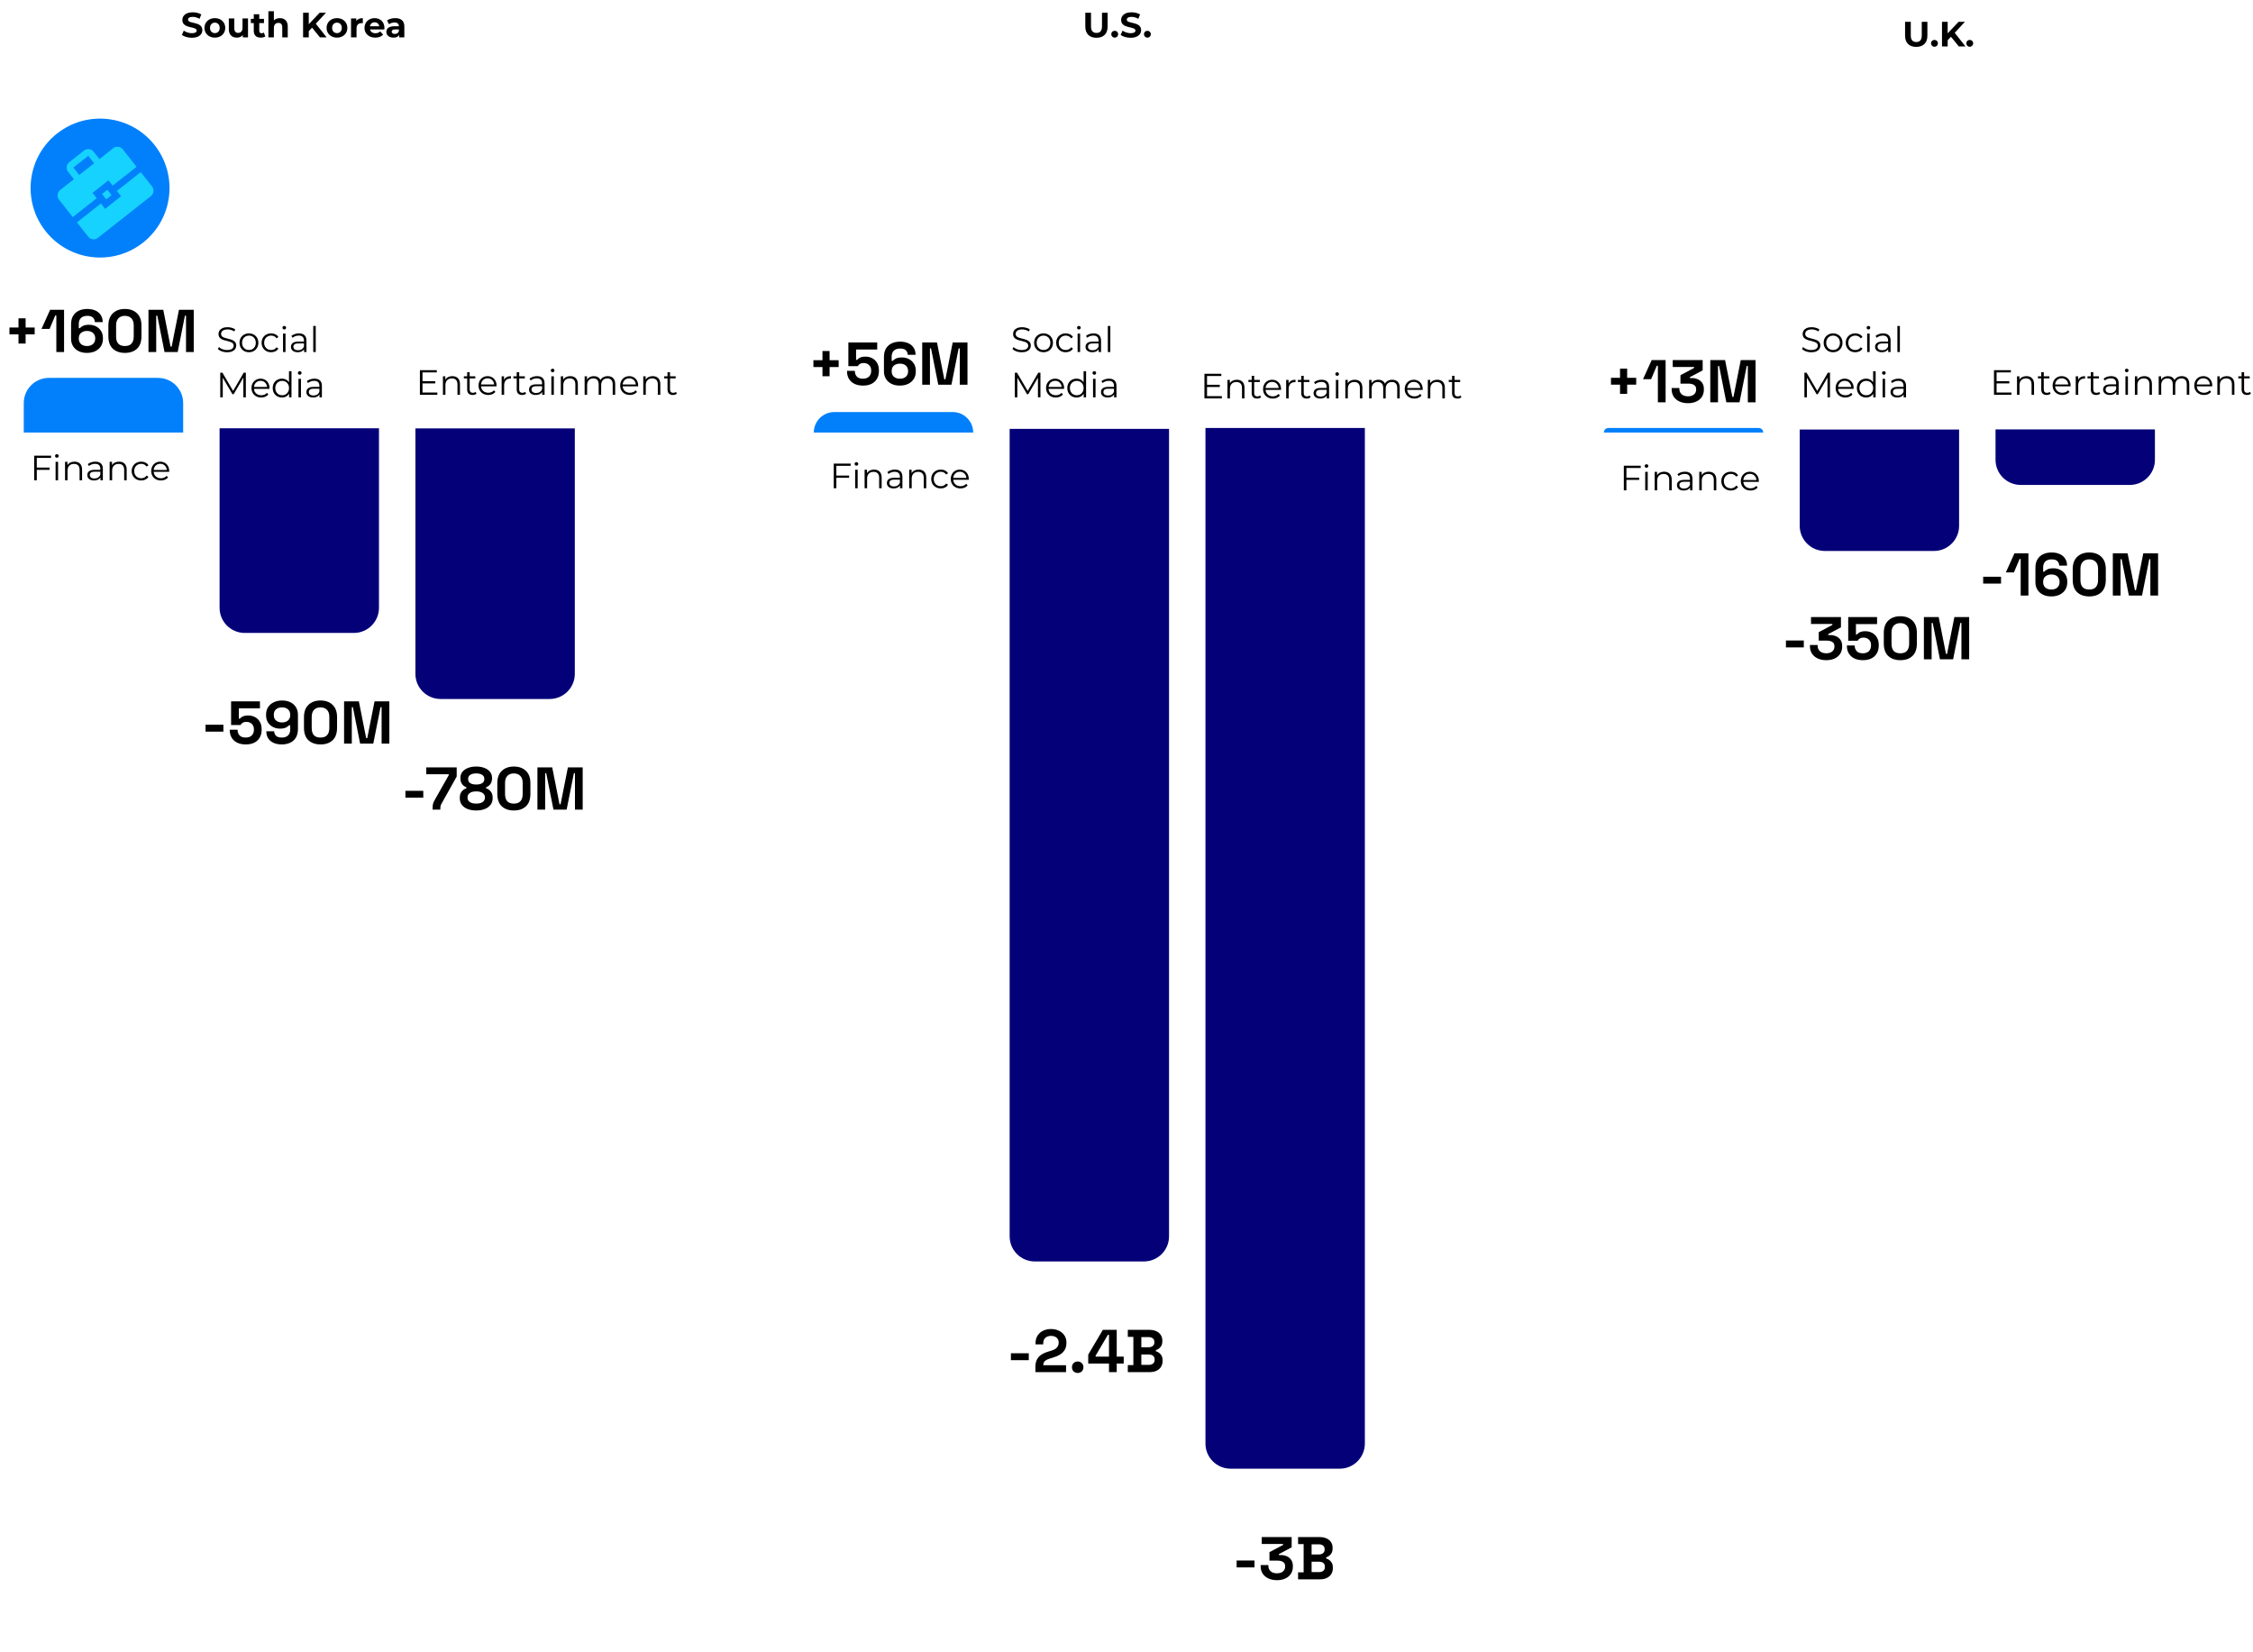 <svg width="896" height="657" viewBox="0 0 896 657" fill="none" xmlns="http://www.w3.org/2000/svg">
<path d="M20.316 182.096H14.632L14.632 185.946H19.7V186.842H14.632V191H13.596L13.596 181.2H20.316V182.096ZM22.613 182.026C22.207 182.026 21.885 181.704 21.885 181.312C21.885 180.934 22.207 180.612 22.613 180.612C23.019 180.612 23.341 180.92 23.341 181.298C23.341 181.704 23.033 182.026 22.613 182.026ZM22.109 191V183.636H23.103V191H22.109ZM29.62 183.58C31.412 183.58 32.644 184.616 32.644 186.73V191H31.65L31.65 186.828C31.65 185.274 30.838 184.476 29.438 184.476C27.856 184.476 26.862 185.456 26.862 187.136V191H25.868V183.636H26.82V184.994C27.352 184.098 28.346 183.58 29.62 183.58ZM37.919 183.58C39.823 183.58 40.901 184.532 40.901 186.436V191H39.949V189.852C39.501 190.608 38.633 191.07 37.415 191.07C35.749 191.07 34.727 190.202 34.727 188.928C34.727 187.794 35.455 186.842 37.569 186.842H39.907V186.394C39.907 185.134 39.193 184.448 37.821 184.448C36.869 184.448 35.973 184.784 35.371 185.316L34.923 184.574C35.665 183.944 36.757 183.58 37.919 183.58ZM37.569 190.286C38.689 190.286 39.515 189.754 39.907 188.788V187.584H37.597C36.169 187.584 35.707 188.144 35.707 188.9C35.707 189.754 36.393 190.286 37.569 190.286ZM47.353 183.58C49.145 183.58 50.377 184.616 50.377 186.73V191H49.383V186.828C49.383 185.274 48.571 184.476 47.171 184.476C45.589 184.476 44.595 185.456 44.595 187.136V191H43.601V183.636H44.553V184.994C45.085 184.098 46.079 183.58 47.353 183.58ZM56.155 191.07C53.957 191.07 52.361 189.516 52.361 187.318C52.361 185.12 53.957 183.58 56.155 183.58C57.401 183.58 58.451 184.07 59.039 185.036L58.297 185.54C57.793 184.798 57.009 184.448 56.155 184.448C54.545 184.448 53.369 185.596 53.369 187.318C53.369 189.054 54.545 190.188 56.155 190.188C57.009 190.188 57.793 189.852 58.297 189.11L59.039 189.614C58.451 190.566 57.401 191.07 56.155 191.07ZM67.294 187.318C67.294 187.402 67.28 187.514 67.28 187.626H61.12C61.232 189.166 62.408 190.188 64.018 190.188C64.914 190.188 65.712 189.866 66.272 189.222L66.832 189.866C66.174 190.65 65.152 191.07 63.99 191.07C61.694 191.07 60.126 189.502 60.126 187.318C60.126 185.134 61.652 183.58 63.724 183.58C65.796 183.58 67.294 185.106 67.294 187.318ZM63.724 184.434C62.296 184.434 61.246 185.442 61.12 186.884H66.342C66.216 185.442 65.166 184.434 63.724 184.434Z" fill="black"/>
<path d="M90.298 140.084C89.57 140.084 88.87 139.967 88.198 139.734C87.535 139.491 87.022 139.183 86.658 138.81L87.064 138.012C87.409 138.348 87.871 138.633 88.45 138.866C89.038 139.09 89.654 139.202 90.298 139.202C90.914 139.202 91.413 139.127 91.796 138.978C92.188 138.819 92.473 138.609 92.65 138.348C92.837 138.087 92.93 137.797 92.93 137.48C92.93 137.097 92.818 136.789 92.594 136.556C92.379 136.323 92.095 136.141 91.74 136.01C91.385 135.87 90.993 135.749 90.564 135.646C90.135 135.543 89.705 135.436 89.276 135.324C88.847 135.203 88.45 135.044 88.086 134.848C87.731 134.652 87.442 134.395 87.218 134.078C87.003 133.751 86.896 133.327 86.896 132.804C86.896 132.319 87.022 131.875 87.274 131.474C87.535 131.063 87.932 130.737 88.464 130.494C88.996 130.242 89.677 130.116 90.508 130.116C91.059 130.116 91.605 130.195 92.146 130.354C92.687 130.503 93.154 130.713 93.546 130.984L93.196 131.81C92.776 131.53 92.328 131.325 91.852 131.194C91.385 131.063 90.933 130.998 90.494 130.998C89.906 130.998 89.421 131.077 89.038 131.236C88.655 131.395 88.371 131.609 88.184 131.88C88.007 132.141 87.918 132.44 87.918 132.776C87.918 133.159 88.025 133.467 88.24 133.7C88.464 133.933 88.753 134.115 89.108 134.246C89.472 134.377 89.869 134.493 90.298 134.596C90.727 134.699 91.152 134.811 91.572 134.932C92.001 135.053 92.393 135.212 92.748 135.408C93.112 135.595 93.401 135.847 93.616 136.164C93.84 136.481 93.952 136.897 93.952 137.41C93.952 137.886 93.821 138.329 93.56 138.74C93.299 139.141 92.897 139.468 92.356 139.72C91.824 139.963 91.138 140.084 90.298 140.084ZM98.995 140.07C98.286 140.07 97.647 139.911 97.077 139.594C96.517 139.267 96.074 138.824 95.747 138.264C95.421 137.695 95.257 137.046 95.257 136.318C95.257 135.581 95.421 134.932 95.747 134.372C96.074 133.812 96.517 133.373 97.077 133.056C97.637 132.739 98.277 132.58 98.995 132.58C99.723 132.58 100.367 132.739 100.927 133.056C101.497 133.373 101.94 133.812 102.257 134.372C102.584 134.932 102.747 135.581 102.747 136.318C102.747 137.046 102.584 137.695 102.257 138.264C101.94 138.824 101.497 139.267 100.927 139.594C100.358 139.911 99.714 140.07 98.995 140.07ZM98.995 139.188C99.527 139.188 99.999 139.071 100.409 138.838C100.82 138.595 101.142 138.259 101.375 137.83C101.618 137.391 101.739 136.887 101.739 136.318C101.739 135.739 101.618 135.235 101.375 134.806C101.142 134.377 100.82 134.045 100.409 133.812C99.999 133.569 99.532 133.448 99.009 133.448C98.487 133.448 98.02 133.569 97.609 133.812C97.199 134.045 96.872 134.377 96.629 134.806C96.387 135.235 96.265 135.739 96.265 136.318C96.265 136.887 96.387 137.391 96.629 137.83C96.872 138.259 97.199 138.595 97.609 138.838C98.02 139.071 98.482 139.188 98.995 139.188ZM107.829 140.07C107.101 140.07 106.447 139.911 105.869 139.594C105.299 139.267 104.851 138.824 104.525 138.264C104.198 137.695 104.035 137.046 104.035 136.318C104.035 135.581 104.198 134.932 104.525 134.372C104.851 133.812 105.299 133.373 105.869 133.056C106.447 132.739 107.101 132.58 107.829 132.58C108.454 132.58 109.019 132.701 109.523 132.944C110.027 133.187 110.423 133.551 110.713 134.036L109.971 134.54C109.719 134.167 109.406 133.891 109.033 133.714C108.659 133.537 108.253 133.448 107.815 133.448C107.292 133.448 106.821 133.569 106.401 133.812C105.981 134.045 105.649 134.377 105.407 134.806C105.164 135.235 105.043 135.739 105.043 136.318C105.043 136.897 105.164 137.401 105.407 137.83C105.649 138.259 105.981 138.595 106.401 138.838C106.821 139.071 107.292 139.188 107.815 139.188C108.253 139.188 108.659 139.099 109.033 138.922C109.406 138.745 109.719 138.474 109.971 138.11L110.713 138.614C110.423 139.09 110.027 139.454 109.523 139.706C109.019 139.949 108.454 140.07 107.829 140.07ZM112.556 140V132.65H113.55V140H112.556ZM113.06 131.026C112.855 131.026 112.682 130.956 112.542 130.816C112.402 130.676 112.332 130.508 112.332 130.312C112.332 130.116 112.402 129.953 112.542 129.822C112.682 129.682 112.855 129.612 113.06 129.612C113.265 129.612 113.438 129.677 113.578 129.808C113.718 129.939 113.788 130.102 113.788 130.298C113.788 130.503 113.718 130.676 113.578 130.816C113.447 130.956 113.275 131.026 113.06 131.026ZM120.922 140V138.376L120.88 138.11V135.394C120.88 134.769 120.702 134.288 120.348 133.952C120.002 133.616 119.484 133.448 118.794 133.448C118.318 133.448 117.865 133.527 117.436 133.686C117.006 133.845 116.642 134.055 116.344 134.316L115.896 133.574C116.269 133.257 116.717 133.014 117.24 132.846C117.762 132.669 118.313 132.58 118.892 132.58C119.844 132.58 120.576 132.818 121.09 133.294C121.612 133.761 121.874 134.475 121.874 135.436V140H120.922ZM118.388 140.07C117.837 140.07 117.356 139.981 116.946 139.804C116.544 139.617 116.236 139.365 116.022 139.048C115.807 138.721 115.7 138.348 115.7 137.928C115.7 137.545 115.788 137.2 115.966 136.892C116.152 136.575 116.451 136.323 116.862 136.136C117.282 135.94 117.842 135.842 118.542 135.842H121.076V136.584H118.57C117.86 136.584 117.366 136.71 117.086 136.962C116.815 137.214 116.68 137.527 116.68 137.9C116.68 138.32 116.843 138.656 117.17 138.908C117.496 139.16 117.954 139.286 118.542 139.286C119.102 139.286 119.582 139.16 119.984 138.908C120.394 138.647 120.693 138.273 120.88 137.788L121.104 138.474C120.917 138.959 120.59 139.347 120.124 139.636C119.666 139.925 119.088 140.07 118.388 140.07ZM124.574 140V129.612H125.568V140H124.574ZM87.596 158V148.2H88.45L92.93 155.844H92.482L96.92 148.2H97.774V158H96.78V149.754H97.018L92.93 156.754H92.44L88.324 149.754H88.59V158H87.596ZM103.879 158.07C103.114 158.07 102.442 157.911 101.863 157.594C101.284 157.267 100.832 156.824 100.505 156.264C100.178 155.695 100.015 155.046 100.015 154.318C100.015 153.59 100.169 152.946 100.477 152.386C100.794 151.826 101.224 151.387 101.765 151.07C102.316 150.743 102.932 150.58 103.613 150.58C104.304 150.58 104.915 150.739 105.447 151.056C105.988 151.364 106.413 151.803 106.721 152.372C107.029 152.932 107.183 153.581 107.183 154.318C107.183 154.365 107.178 154.416 107.169 154.472C107.169 154.519 107.169 154.57 107.169 154.626H100.771V153.884H106.637L106.245 154.178C106.245 153.646 106.128 153.175 105.895 152.764C105.671 152.344 105.363 152.017 104.971 151.784C104.579 151.551 104.126 151.434 103.613 151.434C103.109 151.434 102.656 151.551 102.255 151.784C101.854 152.017 101.541 152.344 101.317 152.764C101.093 153.184 100.981 153.665 100.981 154.206V154.36C100.981 154.92 101.102 155.415 101.345 155.844C101.597 156.264 101.942 156.595 102.381 156.838C102.829 157.071 103.338 157.188 103.907 157.188C104.355 157.188 104.77 157.109 105.153 156.95C105.545 156.791 105.881 156.549 106.161 156.222L106.721 156.866C106.394 157.258 105.984 157.557 105.489 157.762C105.004 157.967 104.467 158.07 103.879 158.07ZM112.132 158.07C111.432 158.07 110.802 157.911 110.242 157.594C109.692 157.277 109.258 156.838 108.94 156.278C108.623 155.709 108.464 155.055 108.464 154.318C108.464 153.571 108.623 152.918 108.94 152.358C109.258 151.798 109.692 151.364 110.242 151.056C110.802 150.739 111.432 150.58 112.132 150.58C112.776 150.58 113.35 150.725 113.854 151.014C114.368 151.303 114.774 151.728 115.072 152.288C115.38 152.839 115.534 153.515 115.534 154.318C115.534 155.111 115.385 155.788 115.086 156.348C114.788 156.908 114.382 157.337 113.868 157.636C113.364 157.925 112.786 158.07 112.132 158.07ZM112.202 157.188C112.725 157.188 113.192 157.071 113.602 156.838C114.022 156.595 114.349 156.259 114.582 155.83C114.825 155.391 114.946 154.887 114.946 154.318C114.946 153.739 114.825 153.235 114.582 152.806C114.349 152.377 114.022 152.045 113.602 151.812C113.192 151.569 112.725 151.448 112.202 151.448C111.689 151.448 111.227 151.569 110.816 151.812C110.406 152.045 110.079 152.377 109.836 152.806C109.594 153.235 109.472 153.739 109.472 154.318C109.472 154.887 109.594 155.391 109.836 155.83C110.079 156.259 110.406 156.595 110.816 156.838C111.227 157.071 111.689 157.188 112.202 157.188ZM114.974 158V155.788L115.072 154.304L114.932 152.82V147.612H115.926V158H114.974ZM118.695 158V150.65H119.689V158H118.695ZM119.199 149.026C118.993 149.026 118.821 148.956 118.681 148.816C118.541 148.676 118.471 148.508 118.471 148.312C118.471 148.116 118.541 147.953 118.681 147.822C118.821 147.682 118.993 147.612 119.199 147.612C119.404 147.612 119.577 147.677 119.717 147.808C119.857 147.939 119.927 148.102 119.927 148.298C119.927 148.503 119.857 148.676 119.717 148.816C119.586 148.956 119.413 149.026 119.199 149.026ZM127.06 158V156.376L127.018 156.11V153.394C127.018 152.769 126.841 152.288 126.486 151.952C126.141 151.616 125.623 151.448 124.932 151.448C124.456 151.448 124.004 151.527 123.574 151.686C123.145 151.845 122.781 152.055 122.482 152.316L122.034 151.574C122.408 151.257 122.856 151.014 123.378 150.846C123.901 150.669 124.452 150.58 125.03 150.58C125.982 150.58 126.715 150.818 127.228 151.294C127.751 151.761 128.012 152.475 128.012 153.436V158H127.06ZM124.526 158.07C123.976 158.07 123.495 157.981 123.084 157.804C122.683 157.617 122.375 157.365 122.16 157.048C121.946 156.721 121.838 156.348 121.838 155.928C121.838 155.545 121.927 155.2 122.104 154.892C122.291 154.575 122.59 154.323 123 154.136C123.42 153.94 123.98 153.842 124.68 153.842H127.214V154.584H124.708C123.999 154.584 123.504 154.71 123.224 154.962C122.954 155.214 122.818 155.527 122.818 155.9C122.818 156.32 122.982 156.656 123.308 156.908C123.635 157.16 124.092 157.286 124.68 157.286C125.24 157.286 125.721 157.16 126.122 156.908C126.533 156.647 126.832 156.273 127.018 155.788L127.242 156.474C127.056 156.959 126.729 157.347 126.262 157.636C125.805 157.925 125.226 158.07 124.526 158.07Z" fill="black"/>
<path d="M168.028 156.104H173.922V157H166.992V147.2H173.712V148.096H168.028V151.582H173.096V152.464H168.028V156.104ZM179.9 149.58C181.692 149.58 182.924 150.616 182.924 152.73V157H181.93V152.828C181.93 151.274 181.118 150.476 179.718 150.476C178.136 150.476 177.142 151.456 177.142 153.136V157H176.148V149.636H177.1V150.994C177.632 150.098 178.626 149.58 179.9 149.58ZM189.15 155.838L189.5 156.552C189.108 156.902 188.52 157.07 187.946 157.07C186.56 157.07 185.79 156.286 185.79 154.928V150.476H184.474V149.636H185.79V148.026H186.784V149.636H189.024V150.476H186.784V154.872C186.784 155.74 187.232 156.216 188.058 156.216C188.464 156.216 188.87 156.09 189.15 155.838ZM197.476 153.318C197.476 153.402 197.462 153.514 197.462 153.626H191.302C191.414 155.166 192.59 156.188 194.2 156.188C195.096 156.188 195.894 155.866 196.454 155.222L197.014 155.866C196.356 156.65 195.334 157.07 194.172 157.07C191.876 157.07 190.308 155.502 190.308 153.318C190.308 151.134 191.834 149.58 193.906 149.58C195.978 149.58 197.476 151.106 197.476 153.318ZM193.906 150.434C192.478 150.434 191.428 151.442 191.302 152.884H196.524C196.398 151.442 195.348 150.434 193.906 150.434ZM200.451 151.078C200.913 150.098 201.851 149.58 203.209 149.58V150.546C203.125 150.546 203.041 150.532 202.971 150.532C201.431 150.532 200.493 151.512 200.493 153.248V157H199.499V149.636H200.451V151.078ZM208.852 155.838L209.202 156.552C208.81 156.902 208.222 157.07 207.648 157.07C206.262 157.07 205.492 156.286 205.492 154.928V150.476H204.176V149.636H205.492V148.026H206.486V149.636H208.726V150.476H206.486V154.872C206.486 155.74 206.934 156.216 207.76 156.216C208.166 156.216 208.572 156.09 208.852 155.838ZM213.587 149.58C215.491 149.58 216.569 150.532 216.569 152.436V157H215.617V155.852C215.169 156.608 214.301 157.07 213.083 157.07C211.417 157.07 210.395 156.202 210.395 154.928C210.395 153.794 211.123 152.842 213.237 152.842H215.575V152.394C215.575 151.134 214.861 150.448 213.489 150.448C212.537 150.448 211.641 150.784 211.039 151.316L210.591 150.574C211.333 149.944 212.425 149.58 213.587 149.58ZM213.237 156.286C214.357 156.286 215.183 155.754 215.575 154.788V153.584H213.265C211.837 153.584 211.375 154.144 211.375 154.9C211.375 155.754 212.061 156.286 213.237 156.286ZM219.773 148.026C219.367 148.026 219.045 147.704 219.045 147.312C219.045 146.934 219.367 146.612 219.773 146.612C220.179 146.612 220.501 146.92 220.501 147.298C220.501 147.704 220.193 148.026 219.773 148.026ZM219.269 157V149.636H220.263V157H219.269ZM226.781 149.58C228.573 149.58 229.805 150.616 229.805 152.73V157H228.811V152.828C228.811 151.274 227.999 150.476 226.599 150.476C225.017 150.476 224.023 151.456 224.023 153.136V157H223.029V149.636H223.981V150.994C224.513 150.098 225.507 149.58 226.781 149.58ZM241.687 149.58C243.479 149.58 244.655 150.616 244.655 152.73V157H243.661V152.828C243.661 151.274 242.877 150.476 241.547 150.476C240.035 150.476 239.083 151.456 239.083 153.136V157H238.089V152.828C238.089 151.274 237.305 150.476 235.961 150.476C234.463 150.476 233.497 151.456 233.497 153.136V157H232.503V149.636H233.455V150.98C233.973 150.098 234.925 149.58 236.157 149.58C237.375 149.58 238.327 150.098 238.775 151.134C239.307 150.182 240.357 149.58 241.687 149.58ZM253.804 153.318C253.804 153.402 253.79 153.514 253.79 153.626H247.63C247.742 155.166 248.918 156.188 250.528 156.188C251.424 156.188 252.222 155.866 252.782 155.222L253.342 155.866C252.684 156.65 251.662 157.07 250.5 157.07C248.204 157.07 246.636 155.502 246.636 153.318C246.636 151.134 248.162 149.58 250.234 149.58C252.306 149.58 253.804 151.106 253.804 153.318ZM250.234 150.434C248.806 150.434 247.756 151.442 247.63 152.884H252.852C252.726 151.442 251.676 150.434 250.234 150.434ZM259.579 149.58C261.371 149.58 262.603 150.616 262.603 152.73V157H261.609V152.828C261.609 151.274 260.797 150.476 259.397 150.476C257.815 150.476 256.821 151.456 256.821 153.136V157H255.827V149.636L256.779 149.636V150.994C257.311 150.098 258.305 149.58 259.579 149.58ZM268.83 155.838L269.18 156.552C268.788 156.902 268.2 157.07 267.626 157.07C266.24 157.07 265.47 156.286 265.47 154.928V150.476H264.154V149.636H265.47V148.026H266.464V149.636H268.704V150.476H266.464V154.872C266.464 155.74 266.912 156.216 267.738 156.216C268.144 156.216 268.55 156.09 268.83 155.838Z" fill="black"/>
<path d="M338.296 185.257H332.612V189.107H337.68V190.003H332.612V194.161H331.576V184.361H338.296V185.257ZM340.593 185.187C340.187 185.187 339.865 184.865 339.865 184.473C339.865 184.095 340.187 183.773 340.593 183.773C340.999 183.773 341.321 184.081 341.321 184.459C341.321 184.865 341.013 185.187 340.593 185.187ZM340.089 194.161V186.797H341.083V194.161H340.089ZM347.601 186.741C349.393 186.741 350.625 187.777 350.625 189.891V194.161H349.631V189.989C349.631 188.435 348.819 187.637 347.419 187.637C345.837 187.637 344.843 188.617 344.843 190.297V194.161H343.849V186.797H344.801V188.155C345.333 187.259 346.327 186.741 347.601 186.741ZM355.9 186.741C357.804 186.741 358.882 187.693 358.882 189.597V194.161H357.93V193.013C357.482 193.769 356.614 194.231 355.396 194.231C353.73 194.231 352.708 193.363 352.708 192.089C352.708 190.955 353.436 190.003 355.55 190.003H357.888V189.555C357.888 188.295 357.174 187.609 355.802 187.609C354.85 187.609 353.954 187.945 353.352 188.477L352.904 187.735C353.646 187.105 354.738 186.741 355.9 186.741ZM355.55 193.447C356.67 193.447 357.496 192.915 357.888 191.949V190.745H355.578C354.15 190.745 353.688 191.305 353.688 192.061C353.688 192.915 354.374 193.447 355.55 193.447ZM365.333 186.741C367.125 186.741 368.357 187.777 368.357 189.891V194.161H367.363V189.989C367.363 188.435 366.551 187.637 365.151 187.637C363.569 187.637 362.575 188.617 362.575 190.297V194.161H361.581V186.797H362.533V188.155C363.065 187.259 364.059 186.741 365.333 186.741ZM374.135 194.231C371.937 194.231 370.341 192.677 370.341 190.479C370.341 188.281 371.937 186.741 374.135 186.741C375.381 186.741 376.431 187.231 377.019 188.197L376.277 188.701C375.773 187.959 374.989 187.609 374.135 187.609C372.525 187.609 371.349 188.757 371.349 190.479C371.349 192.215 372.525 193.349 374.135 193.349C374.989 193.349 375.773 193.013 376.277 192.271L377.019 192.775C376.431 193.727 375.381 194.231 374.135 194.231ZM385.275 190.479C385.275 190.563 385.261 190.675 385.261 190.787H379.101C379.213 192.327 380.389 193.349 381.999 193.349C382.895 193.349 383.693 193.027 384.253 192.383L384.813 193.027C384.155 193.811 383.133 194.231 381.971 194.231C379.675 194.231 378.107 192.663 378.107 190.479C378.107 188.295 379.633 186.741 381.705 186.741C383.777 186.741 385.275 188.267 385.275 190.479ZM381.705 187.595C380.277 187.595 379.227 188.603 379.101 190.045H384.323C384.197 188.603 383.147 187.595 381.705 187.595Z" fill="black"/>
<path d="M652.5 186.096H646.816V189.946H651.884V190.842H646.816V195H645.78V185.2H652.5V186.096ZM654.796 186.026C654.39 186.026 654.068 185.704 654.068 185.312C654.068 184.934 654.39 184.612 654.796 184.612C655.202 184.612 655.524 184.92 655.524 185.298C655.524 185.704 655.216 186.026 654.796 186.026ZM654.292 195V187.636H655.286V195H654.292ZM661.804 187.58C663.596 187.58 664.828 188.616 664.828 190.73V195H663.834V190.828C663.834 189.274 663.022 188.476 661.622 188.476C660.04 188.476 659.046 189.456 659.046 191.136V195H658.052V187.636H659.004V188.994C659.536 188.098 660.53 187.58 661.804 187.58ZM670.103 187.58C672.007 187.58 673.085 188.532 673.085 190.436V195H672.133V193.852C671.685 194.608 670.817 195.07 669.599 195.07C667.933 195.07 666.911 194.202 666.911 192.928C666.911 191.794 667.639 190.842 669.753 190.842H672.091V190.394C672.091 189.134 671.377 188.448 670.005 188.448C669.053 188.448 668.157 188.784 667.555 189.316L667.107 188.574C667.849 187.944 668.941 187.58 670.103 187.58ZM669.753 194.286C670.873 194.286 671.699 193.754 672.091 192.788V191.584H669.781C668.353 191.584 667.891 192.144 667.891 192.9C667.891 193.754 668.577 194.286 669.753 194.286ZM679.536 187.58C681.328 187.58 682.56 188.616 682.56 190.73V195H681.566V190.828C681.566 189.274 680.754 188.476 679.354 188.476C677.772 188.476 676.778 189.456 676.778 191.136V195H675.784V187.636H676.736V188.994C677.268 188.098 678.262 187.58 679.536 187.58ZM688.338 195.07C686.14 195.07 684.544 193.516 684.544 191.318C684.544 189.12 686.14 187.58 688.338 187.58C689.584 187.58 690.634 188.07 691.222 189.036L690.48 189.54C689.976 188.798 689.192 188.448 688.338 188.448C686.728 188.448 685.552 189.596 685.552 191.318C685.552 193.054 686.728 194.188 688.338 194.188C689.192 194.188 689.976 193.852 690.48 193.11L691.222 193.614C690.634 194.566 689.584 195.07 688.338 195.07ZM699.478 191.318C699.478 191.402 699.464 191.514 699.464 191.626H693.304C693.416 193.166 694.592 194.188 696.202 194.188C697.098 194.188 697.896 193.866 698.456 193.222L699.016 193.866C698.358 194.65 697.336 195.07 696.174 195.07C693.878 195.07 692.31 193.502 692.31 191.318C692.31 189.134 693.836 187.58 695.908 187.58C697.98 187.58 699.478 189.106 699.478 191.318ZM695.908 188.434C694.48 188.434 693.43 189.442 693.304 190.884H698.526C698.4 189.442 697.35 188.434 695.908 188.434Z" fill="black"/>
<path d="M406.298 140.084C405.57 140.084 404.87 139.967 404.198 139.734C403.535 139.491 403.022 139.183 402.658 138.81L403.064 138.012C403.409 138.348 403.871 138.633 404.45 138.866C405.038 139.09 405.654 139.202 406.298 139.202C406.914 139.202 407.413 139.127 407.796 138.978C408.188 138.819 408.473 138.609 408.65 138.348C408.837 138.087 408.93 137.797 408.93 137.48C408.93 137.097 408.818 136.789 408.594 136.556C408.379 136.323 408.095 136.141 407.74 136.01C407.385 135.87 406.993 135.749 406.564 135.646C406.135 135.543 405.705 135.436 405.276 135.324C404.847 135.203 404.45 135.044 404.086 134.848C403.731 134.652 403.442 134.395 403.218 134.078C403.003 133.751 402.896 133.327 402.896 132.804C402.896 132.319 403.022 131.875 403.274 131.474C403.535 131.063 403.932 130.737 404.464 130.494C404.996 130.242 405.677 130.116 406.508 130.116C407.059 130.116 407.605 130.195 408.146 130.354C408.687 130.503 409.154 130.713 409.546 130.984L409.196 131.81C408.776 131.53 408.328 131.325 407.852 131.194C407.385 131.063 406.933 130.998 406.494 130.998C405.906 130.998 405.421 131.077 405.038 131.236C404.655 131.395 404.371 131.609 404.184 131.88C404.007 132.141 403.918 132.44 403.918 132.776C403.918 133.159 404.025 133.467 404.24 133.7C404.464 133.933 404.753 134.115 405.108 134.246C405.472 134.377 405.869 134.493 406.298 134.596C406.727 134.699 407.152 134.811 407.572 134.932C408.001 135.053 408.393 135.212 408.748 135.408C409.112 135.595 409.401 135.847 409.616 136.164C409.84 136.481 409.952 136.897 409.952 137.41C409.952 137.886 409.821 138.329 409.56 138.74C409.299 139.141 408.897 139.468 408.356 139.72C407.824 139.963 407.138 140.084 406.298 140.084ZM414.995 140.07C414.286 140.07 413.647 139.911 413.077 139.594C412.517 139.267 412.074 138.824 411.747 138.264C411.421 137.695 411.257 137.046 411.257 136.318C411.257 135.581 411.421 134.932 411.747 134.372C412.074 133.812 412.517 133.373 413.077 133.056C413.637 132.739 414.277 132.58 414.995 132.58C415.723 132.58 416.367 132.739 416.927 133.056C417.497 133.373 417.94 133.812 418.257 134.372C418.584 134.932 418.747 135.581 418.747 136.318C418.747 137.046 418.584 137.695 418.257 138.264C417.94 138.824 417.497 139.267 416.927 139.594C416.358 139.911 415.714 140.07 414.995 140.07ZM414.995 139.188C415.527 139.188 415.999 139.071 416.409 138.838C416.82 138.595 417.142 138.259 417.375 137.83C417.618 137.391 417.739 136.887 417.739 136.318C417.739 135.739 417.618 135.235 417.375 134.806C417.142 134.377 416.82 134.045 416.409 133.812C415.999 133.569 415.532 133.448 415.009 133.448C414.487 133.448 414.02 133.569 413.609 133.812C413.199 134.045 412.872 134.377 412.629 134.806C412.387 135.235 412.265 135.739 412.265 136.318C412.265 136.887 412.387 137.391 412.629 137.83C412.872 138.259 413.199 138.595 413.609 138.838C414.02 139.071 414.482 139.188 414.995 139.188ZM423.829 140.07C423.101 140.07 422.447 139.911 421.869 139.594C421.299 139.267 420.851 138.824 420.525 138.264C420.198 137.695 420.035 137.046 420.035 136.318C420.035 135.581 420.198 134.932 420.525 134.372C420.851 133.812 421.299 133.373 421.869 133.056C422.447 132.739 423.101 132.58 423.829 132.58C424.454 132.58 425.019 132.701 425.523 132.944C426.027 133.187 426.423 133.551 426.713 134.036L425.971 134.54C425.719 134.167 425.406 133.891 425.033 133.714C424.659 133.537 424.253 133.448 423.815 133.448C423.292 133.448 422.821 133.569 422.401 133.812C421.981 134.045 421.649 134.377 421.407 134.806C421.164 135.235 421.043 135.739 421.043 136.318C421.043 136.897 421.164 137.401 421.407 137.83C421.649 138.259 421.981 138.595 422.401 138.838C422.821 139.071 423.292 139.188 423.815 139.188C424.253 139.188 424.659 139.099 425.033 138.922C425.406 138.745 425.719 138.474 425.971 138.11L426.713 138.614C426.423 139.09 426.027 139.454 425.523 139.706C425.019 139.949 424.454 140.07 423.829 140.07ZM428.556 140V132.65H429.55V140H428.556ZM429.06 131.026C428.855 131.026 428.682 130.956 428.542 130.816C428.402 130.676 428.332 130.508 428.332 130.312C428.332 130.116 428.402 129.953 428.542 129.822C428.682 129.682 428.855 129.612 429.06 129.612C429.265 129.612 429.438 129.677 429.578 129.808C429.718 129.939 429.788 130.102 429.788 130.298C429.788 130.503 429.718 130.676 429.578 130.816C429.447 130.956 429.275 131.026 429.06 131.026ZM436.922 140V138.376L436.88 138.11V135.394C436.88 134.769 436.702 134.288 436.348 133.952C436.002 133.616 435.484 133.448 434.794 133.448C434.318 133.448 433.865 133.527 433.436 133.686C433.006 133.845 432.642 134.055 432.344 134.316L431.896 133.574C432.269 133.257 432.717 133.014 433.24 132.846C433.762 132.669 434.313 132.58 434.892 132.58C435.844 132.58 436.576 132.818 437.09 133.294C437.612 133.761 437.874 134.475 437.874 135.436V140H436.922ZM434.388 140.07C433.837 140.07 433.356 139.981 432.946 139.804C432.544 139.617 432.236 139.365 432.022 139.048C431.807 138.721 431.7 138.348 431.7 137.928C431.7 137.545 431.788 137.2 431.966 136.892C432.152 136.575 432.451 136.323 432.862 136.136C433.282 135.94 433.842 135.842 434.542 135.842H437.076V136.584H434.57C433.86 136.584 433.366 136.71 433.086 136.962C432.815 137.214 432.68 137.527 432.68 137.9C432.68 138.32 432.843 138.656 433.17 138.908C433.496 139.16 433.954 139.286 434.542 139.286C435.102 139.286 435.582 139.16 435.984 138.908C436.394 138.647 436.693 138.273 436.88 137.788L437.104 138.474C436.917 138.959 436.59 139.347 436.124 139.636C435.666 139.925 435.088 140.07 434.388 140.07ZM440.574 140V129.612H441.568V140H440.574ZM403.596 158V148.2H404.45L408.93 155.844H408.482L412.92 148.2H413.774V158H412.78V149.754H413.018L408.93 156.754H408.44L404.324 149.754H404.59V158H403.596ZM419.879 158.07C419.114 158.07 418.442 157.911 417.863 157.594C417.284 157.267 416.832 156.824 416.505 156.264C416.178 155.695 416.015 155.046 416.015 154.318C416.015 153.59 416.169 152.946 416.477 152.386C416.794 151.826 417.224 151.387 417.765 151.07C418.316 150.743 418.932 150.58 419.613 150.58C420.304 150.58 420.915 150.739 421.447 151.056C421.988 151.364 422.413 151.803 422.721 152.372C423.029 152.932 423.183 153.581 423.183 154.318C423.183 154.365 423.178 154.416 423.169 154.472C423.169 154.519 423.169 154.57 423.169 154.626H416.771V153.884H422.637L422.245 154.178C422.245 153.646 422.128 153.175 421.895 152.764C421.671 152.344 421.363 152.017 420.971 151.784C420.579 151.551 420.126 151.434 419.613 151.434C419.109 151.434 418.656 151.551 418.255 151.784C417.854 152.017 417.541 152.344 417.317 152.764C417.093 153.184 416.981 153.665 416.981 154.206V154.36C416.981 154.92 417.102 155.415 417.345 155.844C417.597 156.264 417.942 156.595 418.381 156.838C418.829 157.071 419.338 157.188 419.907 157.188C420.355 157.188 420.77 157.109 421.153 156.95C421.545 156.791 421.881 156.549 422.161 156.222L422.721 156.866C422.394 157.258 421.984 157.557 421.489 157.762C421.004 157.967 420.467 158.07 419.879 158.07ZM428.132 158.07C427.432 158.07 426.802 157.911 426.242 157.594C425.692 157.277 425.258 156.838 424.94 156.278C424.623 155.709 424.464 155.055 424.464 154.318C424.464 153.571 424.623 152.918 424.94 152.358C425.258 151.798 425.692 151.364 426.242 151.056C426.802 150.739 427.432 150.58 428.132 150.58C428.776 150.58 429.35 150.725 429.854 151.014C430.368 151.303 430.774 151.728 431.072 152.288C431.38 152.839 431.534 153.515 431.534 154.318C431.534 155.111 431.385 155.788 431.086 156.348C430.788 156.908 430.382 157.337 429.868 157.636C429.364 157.925 428.786 158.07 428.132 158.07ZM428.202 157.188C428.725 157.188 429.192 157.071 429.602 156.838C430.022 156.595 430.349 156.259 430.582 155.83C430.825 155.391 430.946 154.887 430.946 154.318C430.946 153.739 430.825 153.235 430.582 152.806C430.349 152.377 430.022 152.045 429.602 151.812C429.192 151.569 428.725 151.448 428.202 151.448C427.689 151.448 427.227 151.569 426.816 151.812C426.406 152.045 426.079 152.377 425.836 152.806C425.594 153.235 425.472 153.739 425.472 154.318C425.472 154.887 425.594 155.391 425.836 155.83C426.079 156.259 426.406 156.595 426.816 156.838C427.227 157.071 427.689 157.188 428.202 157.188ZM430.974 158V155.788L431.072 154.304L430.932 152.82V147.612H431.926V158H430.974ZM434.695 158V150.65H435.689V158H434.695ZM435.199 149.026C434.993 149.026 434.821 148.956 434.681 148.816C434.541 148.676 434.471 148.508 434.471 148.312C434.471 148.116 434.541 147.953 434.681 147.822C434.821 147.682 434.993 147.612 435.199 147.612C435.404 147.612 435.577 147.677 435.717 147.808C435.857 147.939 435.927 148.102 435.927 148.298C435.927 148.503 435.857 148.676 435.717 148.816C435.586 148.956 435.413 149.026 435.199 149.026ZM443.06 158V156.376L443.018 156.11V153.394C443.018 152.769 442.841 152.288 442.486 151.952C442.141 151.616 441.623 151.448 440.932 151.448C440.456 151.448 440.004 151.527 439.574 151.686C439.145 151.845 438.781 152.055 438.482 152.316L438.034 151.574C438.408 151.257 438.856 151.014 439.378 150.846C439.901 150.669 440.452 150.58 441.03 150.58C441.982 150.58 442.715 150.818 443.228 151.294C443.751 151.761 444.012 152.475 444.012 153.436V158H443.06ZM440.526 158.07C439.976 158.07 439.495 157.981 439.084 157.804C438.683 157.617 438.375 157.365 438.16 157.048C437.946 156.721 437.838 156.348 437.838 155.928C437.838 155.545 437.927 155.2 438.104 154.892C438.291 154.575 438.59 154.323 439 154.136C439.42 153.94 439.98 153.842 440.68 153.842H443.214V154.584H440.708C439.999 154.584 439.504 154.71 439.224 154.962C438.954 155.214 438.818 155.527 438.818 155.9C438.818 156.32 438.982 156.656 439.308 156.908C439.635 157.16 440.092 157.286 440.68 157.286C441.24 157.286 441.721 157.16 442.122 156.908C442.533 156.647 442.832 156.273 443.018 155.788L443.242 156.474C443.056 156.959 442.729 157.347 442.262 157.636C441.805 157.925 441.226 158.07 440.526 158.07Z" fill="black"/>
<path d="M720.298 140.084C719.57 140.084 718.87 139.967 718.198 139.734C717.535 139.491 717.022 139.183 716.658 138.81L717.064 138.012C717.409 138.348 717.871 138.633 718.45 138.866C719.038 139.09 719.654 139.202 720.298 139.202C720.914 139.202 721.413 139.127 721.796 138.978C722.188 138.819 722.473 138.609 722.65 138.348C722.837 138.087 722.93 137.797 722.93 137.48C722.93 137.097 722.818 136.789 722.594 136.556C722.379 136.323 722.095 136.141 721.74 136.01C721.385 135.87 720.993 135.749 720.564 135.646C720.135 135.543 719.705 135.436 719.276 135.324C718.847 135.203 718.45 135.044 718.086 134.848C717.731 134.652 717.442 134.395 717.218 134.078C717.003 133.751 716.896 133.327 716.896 132.804C716.896 132.319 717.022 131.875 717.274 131.474C717.535 131.063 717.932 130.737 718.464 130.494C718.996 130.242 719.677 130.116 720.508 130.116C721.059 130.116 721.605 130.195 722.146 130.354C722.687 130.503 723.154 130.713 723.546 130.984L723.196 131.81C722.776 131.53 722.328 131.325 721.852 131.194C721.385 131.063 720.933 130.998 720.494 130.998C719.906 130.998 719.421 131.077 719.038 131.236C718.655 131.395 718.371 131.609 718.184 131.88C718.007 132.141 717.918 132.44 717.918 132.776C717.918 133.159 718.025 133.467 718.24 133.7C718.464 133.933 718.753 134.115 719.108 134.246C719.472 134.377 719.869 134.493 720.298 134.596C720.727 134.699 721.152 134.811 721.572 134.932C722.001 135.053 722.393 135.212 722.748 135.408C723.112 135.595 723.401 135.847 723.616 136.164C723.84 136.481 723.952 136.897 723.952 137.41C723.952 137.886 723.821 138.329 723.56 138.74C723.299 139.141 722.897 139.468 722.356 139.72C721.824 139.963 721.138 140.084 720.298 140.084ZM728.995 140.07C728.286 140.07 727.647 139.911 727.077 139.594C726.517 139.267 726.074 138.824 725.747 138.264C725.421 137.695 725.257 137.046 725.257 136.318C725.257 135.581 725.421 134.932 725.747 134.372C726.074 133.812 726.517 133.373 727.077 133.056C727.637 132.739 728.277 132.58 728.995 132.58C729.723 132.58 730.367 132.739 730.927 133.056C731.497 133.373 731.94 133.812 732.257 134.372C732.584 134.932 732.747 135.581 732.747 136.318C732.747 137.046 732.584 137.695 732.257 138.264C731.94 138.824 731.497 139.267 730.927 139.594C730.358 139.911 729.714 140.07 728.995 140.07ZM728.995 139.188C729.527 139.188 729.999 139.071 730.409 138.838C730.82 138.595 731.142 138.259 731.375 137.83C731.618 137.391 731.739 136.887 731.739 136.318C731.739 135.739 731.618 135.235 731.375 134.806C731.142 134.377 730.82 134.045 730.409 133.812C729.999 133.569 729.532 133.448 729.009 133.448C728.487 133.448 728.02 133.569 727.609 133.812C727.199 134.045 726.872 134.377 726.629 134.806C726.387 135.235 726.265 135.739 726.265 136.318C726.265 136.887 726.387 137.391 726.629 137.83C726.872 138.259 727.199 138.595 727.609 138.838C728.02 139.071 728.482 139.188 728.995 139.188ZM737.829 140.07C737.101 140.07 736.447 139.911 735.869 139.594C735.299 139.267 734.851 138.824 734.525 138.264C734.198 137.695 734.035 137.046 734.035 136.318C734.035 135.581 734.198 134.932 734.525 134.372C734.851 133.812 735.299 133.373 735.869 133.056C736.447 132.739 737.101 132.58 737.829 132.58C738.454 132.58 739.019 132.701 739.523 132.944C740.027 133.187 740.423 133.551 740.713 134.036L739.971 134.54C739.719 134.167 739.406 133.891 739.033 133.714C738.659 133.537 738.253 133.448 737.815 133.448C737.292 133.448 736.821 133.569 736.401 133.812C735.981 134.045 735.649 134.377 735.407 134.806C735.164 135.235 735.043 135.739 735.043 136.318C735.043 136.897 735.164 137.401 735.407 137.83C735.649 138.259 735.981 138.595 736.401 138.838C736.821 139.071 737.292 139.188 737.815 139.188C738.253 139.188 738.659 139.099 739.033 138.922C739.406 138.745 739.719 138.474 739.971 138.11L740.713 138.614C740.423 139.09 740.027 139.454 739.523 139.706C739.019 139.949 738.454 140.07 737.829 140.07ZM742.556 140V132.65H743.55V140H742.556ZM743.06 131.026C742.855 131.026 742.682 130.956 742.542 130.816C742.402 130.676 742.332 130.508 742.332 130.312C742.332 130.116 742.402 129.953 742.542 129.822C742.682 129.682 742.855 129.612 743.06 129.612C743.265 129.612 743.438 129.677 743.578 129.808C743.718 129.939 743.788 130.102 743.788 130.298C743.788 130.503 743.718 130.676 743.578 130.816C743.447 130.956 743.275 131.026 743.06 131.026ZM750.922 140V138.376L750.88 138.11V135.394C750.88 134.769 750.702 134.288 750.348 133.952C750.002 133.616 749.484 133.448 748.794 133.448C748.318 133.448 747.865 133.527 747.436 133.686C747.006 133.845 746.642 134.055 746.344 134.316L745.896 133.574C746.269 133.257 746.717 133.014 747.24 132.846C747.762 132.669 748.313 132.58 748.892 132.58C749.844 132.58 750.576 132.818 751.09 133.294C751.612 133.761 751.874 134.475 751.874 135.436V140H750.922ZM748.388 140.07C747.837 140.07 747.356 139.981 746.946 139.804C746.544 139.617 746.236 139.365 746.022 139.048C745.807 138.721 745.7 138.348 745.7 137.928C745.7 137.545 745.788 137.2 745.966 136.892C746.152 136.575 746.451 136.323 746.862 136.136C747.282 135.94 747.842 135.842 748.542 135.842H751.076V136.584H748.57C747.86 136.584 747.366 136.71 747.086 136.962C746.815 137.214 746.68 137.527 746.68 137.9C746.68 138.32 746.843 138.656 747.17 138.908C747.496 139.16 747.954 139.286 748.542 139.286C749.102 139.286 749.582 139.16 749.984 138.908C750.394 138.647 750.693 138.273 750.88 137.788L751.104 138.474C750.917 138.959 750.59 139.347 750.124 139.636C749.666 139.925 749.088 140.07 748.388 140.07ZM754.574 140V129.612H755.568V140H754.574ZM717.596 158V148.2H718.45L722.93 155.844H722.482L726.92 148.2H727.774V158H726.78V149.754H727.018L722.93 156.754H722.44L718.324 149.754H718.59V158H717.596ZM733.879 158.07C733.114 158.07 732.442 157.911 731.863 157.594C731.284 157.267 730.832 156.824 730.505 156.264C730.178 155.695 730.015 155.046 730.015 154.318C730.015 153.59 730.169 152.946 730.477 152.386C730.794 151.826 731.224 151.387 731.765 151.07C732.316 150.743 732.932 150.58 733.613 150.58C734.304 150.58 734.915 150.739 735.447 151.056C735.988 151.364 736.413 151.803 736.721 152.372C737.029 152.932 737.183 153.581 737.183 154.318C737.183 154.365 737.178 154.416 737.169 154.472C737.169 154.519 737.169 154.57 737.169 154.626H730.771V153.884H736.637L736.245 154.178C736.245 153.646 736.128 153.175 735.895 152.764C735.671 152.344 735.363 152.017 734.971 151.784C734.579 151.551 734.126 151.434 733.613 151.434C733.109 151.434 732.656 151.551 732.255 151.784C731.854 152.017 731.541 152.344 731.317 152.764C731.093 153.184 730.981 153.665 730.981 154.206V154.36C730.981 154.92 731.102 155.415 731.345 155.844C731.597 156.264 731.942 156.595 732.381 156.838C732.829 157.071 733.338 157.188 733.907 157.188C734.355 157.188 734.77 157.109 735.153 156.95C735.545 156.791 735.881 156.549 736.161 156.222L736.721 156.866C736.394 157.258 735.984 157.557 735.489 157.762C735.004 157.967 734.467 158.07 733.879 158.07ZM742.132 158.07C741.432 158.07 740.802 157.911 740.242 157.594C739.692 157.277 739.258 156.838 738.94 156.278C738.623 155.709 738.464 155.055 738.464 154.318C738.464 153.571 738.623 152.918 738.94 152.358C739.258 151.798 739.692 151.364 740.242 151.056C740.802 150.739 741.432 150.58 742.132 150.58C742.776 150.58 743.35 150.725 743.854 151.014C744.368 151.303 744.774 151.728 745.072 152.288C745.38 152.839 745.534 153.515 745.534 154.318C745.534 155.111 745.385 155.788 745.086 156.348C744.788 156.908 744.382 157.337 743.868 157.636C743.364 157.925 742.786 158.07 742.132 158.07ZM742.202 157.188C742.725 157.188 743.192 157.071 743.602 156.838C744.022 156.595 744.349 156.259 744.582 155.83C744.825 155.391 744.946 154.887 744.946 154.318C744.946 153.739 744.825 153.235 744.582 152.806C744.349 152.377 744.022 152.045 743.602 151.812C743.192 151.569 742.725 151.448 742.202 151.448C741.689 151.448 741.227 151.569 740.816 151.812C740.406 152.045 740.079 152.377 739.836 152.806C739.594 153.235 739.472 153.739 739.472 154.318C739.472 154.887 739.594 155.391 739.836 155.83C740.079 156.259 740.406 156.595 740.816 156.838C741.227 157.071 741.689 157.188 742.202 157.188ZM744.974 158V155.788L745.072 154.304L744.932 152.82V147.612H745.926V158H744.974ZM748.695 158V150.65H749.689V158H748.695ZM749.199 149.026C748.993 149.026 748.821 148.956 748.681 148.816C748.541 148.676 748.471 148.508 748.471 148.312C748.471 148.116 748.541 147.953 748.681 147.822C748.821 147.682 748.993 147.612 749.199 147.612C749.404 147.612 749.577 147.677 749.717 147.808C749.857 147.939 749.927 148.102 749.927 148.298C749.927 148.503 749.857 148.676 749.717 148.816C749.586 148.956 749.413 149.026 749.199 149.026ZM757.06 158V156.376L757.018 156.11V153.394C757.018 152.769 756.841 152.288 756.486 151.952C756.141 151.616 755.623 151.448 754.932 151.448C754.456 151.448 754.004 151.527 753.574 151.686C753.145 151.845 752.781 152.055 752.482 152.316L752.034 151.574C752.408 151.257 752.856 151.014 753.378 150.846C753.901 150.669 754.452 150.58 755.03 150.58C755.982 150.58 756.715 150.818 757.228 151.294C757.751 151.761 758.012 152.475 758.012 153.436V158H757.06ZM754.526 158.07C753.976 158.07 753.495 157.981 753.084 157.804C752.683 157.617 752.375 157.365 752.16 157.048C751.946 156.721 751.838 156.348 751.838 155.928C751.838 155.545 751.927 155.2 752.104 154.892C752.291 154.575 752.59 154.323 753 154.136C753.42 153.94 753.98 153.842 754.68 153.842H757.214V154.584H754.708C753.999 154.584 753.504 154.71 753.224 154.962C752.954 155.214 752.818 155.527 752.818 155.9C752.818 156.32 752.982 156.656 753.308 156.908C753.635 157.16 754.092 157.286 754.68 157.286C755.24 157.286 755.721 157.16 756.122 156.908C756.533 156.647 756.832 156.273 757.018 155.788L757.242 156.474C757.056 156.959 756.729 157.347 756.262 157.636C755.805 157.925 755.226 158.07 754.526 158.07Z" fill="black"/>
<path d="M480.028 157.534H485.922V158.43H478.992V148.63H485.712V149.526H480.028V153.012H485.096V153.894H480.028V157.534ZM491.9 151.01C493.692 151.01 494.924 152.046 494.924 154.16V158.43H493.93V154.258C493.93 152.704 493.118 151.906 491.718 151.906C490.136 151.906 489.142 152.886 489.142 154.566V158.43H488.148V151.066H489.1V152.424C489.632 151.528 490.626 151.01 491.9 151.01ZM501.15 157.268L501.5 157.982C501.108 158.332 500.52 158.5 499.946 158.5C498.56 158.5 497.79 157.716 497.79 156.358V151.906H496.474V151.066H497.79V149.456H498.784V151.066H501.024V151.906H498.784V156.302C498.784 157.17 499.232 157.646 500.058 157.646C500.464 157.646 500.87 157.52 501.15 157.268ZM509.476 154.748C509.476 154.832 509.462 154.944 509.462 155.056H503.302C503.414 156.596 504.59 157.618 506.2 157.618C507.096 157.618 507.894 157.296 508.454 156.652L509.014 157.296C508.356 158.08 507.334 158.5 506.172 158.5C503.876 158.5 502.308 156.932 502.308 154.748C502.308 152.564 503.834 151.01 505.906 151.01C507.978 151.01 509.476 152.536 509.476 154.748ZM505.906 151.864C504.478 151.864 503.428 152.872 503.302 154.314H508.524C508.398 152.872 507.348 151.864 505.906 151.864ZM512.451 152.508C512.913 151.528 513.851 151.01 515.209 151.01V151.976C515.125 151.976 515.041 151.962 514.971 151.962C513.431 151.962 512.493 152.942 512.493 154.678V158.43H511.499V151.066H512.451V152.508ZM520.852 157.268L521.202 157.982C520.81 158.332 520.222 158.5 519.648 158.5C518.262 158.5 517.492 157.716 517.492 156.358V151.906H516.176V151.066H517.492V149.456H518.486V151.066H520.726V151.906H518.486V156.302C518.486 157.17 518.934 157.646 519.76 157.646C520.166 157.646 520.572 157.52 520.852 157.268ZM525.587 151.01C527.491 151.01 528.569 151.962 528.569 153.866V158.43H527.617V157.282C527.169 158.038 526.301 158.5 525.083 158.5C523.417 158.5 522.395 157.632 522.395 156.358C522.395 155.224 523.123 154.272 525.237 154.272H527.575V153.824C527.575 152.564 526.861 151.878 525.489 151.878C524.537 151.878 523.641 152.214 523.039 152.746L522.591 152.004C523.333 151.374 524.425 151.01 525.587 151.01ZM525.237 157.716C526.357 157.716 527.183 157.184 527.575 156.218V155.014H525.265C523.837 155.014 523.375 155.574 523.375 156.33C523.375 157.184 524.061 157.716 525.237 157.716ZM531.773 149.456C531.367 149.456 531.045 149.134 531.045 148.742C531.045 148.364 531.367 148.042 531.773 148.042C532.179 148.042 532.501 148.35 532.501 148.728C532.501 149.134 532.193 149.456 531.773 149.456ZM531.269 158.43V151.066H532.263V158.43H531.269ZM538.781 151.01C540.573 151.01 541.805 152.046 541.805 154.16V158.43H540.811V154.258C540.811 152.704 539.999 151.906 538.599 151.906C537.017 151.906 536.023 152.886 536.023 154.566V158.43H535.029V151.066H535.981V152.424C536.513 151.528 537.507 151.01 538.781 151.01ZM553.687 151.01C555.479 151.01 556.655 152.046 556.655 154.16V158.43H555.661V154.258C555.661 152.704 554.877 151.906 553.547 151.906C552.035 151.906 551.083 152.886 551.083 154.566V158.43H550.089V154.258C550.089 152.704 549.305 151.906 547.961 151.906C546.463 151.906 545.497 152.886 545.497 154.566V158.43H544.503V151.066H545.455V152.41C545.973 151.528 546.925 151.01 548.157 151.01C549.375 151.01 550.327 151.528 550.775 152.564C551.307 151.612 552.357 151.01 553.687 151.01ZM565.804 154.748C565.804 154.832 565.79 154.944 565.79 155.056H559.63C559.742 156.596 560.918 157.618 562.528 157.618C563.424 157.618 564.222 157.296 564.782 156.652L565.342 157.296C564.684 158.08 563.662 158.5 562.5 158.5C560.204 158.5 558.636 156.932 558.636 154.748C558.636 152.564 560.162 151.01 562.234 151.01C564.306 151.01 565.804 152.536 565.804 154.748ZM562.234 151.864C560.806 151.864 559.756 152.872 559.63 154.314H564.852C564.726 152.872 563.676 151.864 562.234 151.864ZM571.579 151.01C573.371 151.01 574.603 152.046 574.603 154.16V158.43H573.609V154.258C573.609 152.704 572.797 151.906 571.397 151.906C569.815 151.906 568.821 152.886 568.821 154.566V158.43H567.827V151.066L568.779 151.066V152.424C569.311 151.528 570.305 151.01 571.579 151.01ZM580.83 157.268L581.18 157.982C580.788 158.332 580.2 158.5 579.626 158.5C578.24 158.5 577.47 157.716 577.47 156.358V151.906H576.154V151.066H577.47V149.456H578.464V151.066H580.704V151.906H578.464V156.302C578.464 157.17 578.912 157.646 579.738 157.646C580.144 157.646 580.55 157.52 580.83 157.268Z" fill="black"/>
<path d="M794.028 156.104H799.922V157H792.992V147.2H799.712V148.096H794.028V151.582H799.096V152.464H794.028V156.104ZM805.9 149.58C807.692 149.58 808.924 150.616 808.924 152.73V157H807.93V152.828C807.93 151.274 807.118 150.476 805.718 150.476C804.136 150.476 803.142 151.456 803.142 153.136V157H802.148V149.636H803.1V150.994C803.632 150.098 804.626 149.58 805.9 149.58ZM815.15 155.838L815.5 156.552C815.108 156.902 814.52 157.07 813.946 157.07C812.56 157.07 811.79 156.286 811.79 154.928V150.476H810.474V149.636H811.79V148.026H812.784V149.636H815.024V150.476H812.784V154.872C812.784 155.74 813.232 156.216 814.058 156.216C814.464 156.216 814.87 156.09 815.15 155.838ZM823.476 153.318C823.476 153.402 823.462 153.514 823.462 153.626H817.302C817.414 155.166 818.59 156.188 820.2 156.188C821.096 156.188 821.894 155.866 822.454 155.222L823.014 155.866C822.356 156.65 821.334 157.07 820.172 157.07C817.876 157.07 816.308 155.502 816.308 153.318C816.308 151.134 817.834 149.58 819.906 149.58C821.978 149.58 823.476 151.106 823.476 153.318ZM819.906 150.434C818.478 150.434 817.428 151.442 817.302 152.884H822.524C822.398 151.442 821.348 150.434 819.906 150.434ZM826.451 151.078C826.913 150.098 827.851 149.58 829.209 149.58V150.546C829.125 150.546 829.041 150.532 828.971 150.532C827.431 150.532 826.493 151.512 826.493 153.248V157H825.499V149.636H826.451V151.078ZM834.852 155.838L835.202 156.552C834.81 156.902 834.222 157.07 833.648 157.07C832.262 157.07 831.492 156.286 831.492 154.928V150.476H830.176V149.636H831.492V148.026H832.486V149.636H834.726V150.476H832.486V154.872C832.486 155.74 832.934 156.216 833.76 156.216C834.166 156.216 834.572 156.09 834.852 155.838ZM839.587 149.58C841.491 149.58 842.569 150.532 842.569 152.436V157H841.617V155.852C841.169 156.608 840.301 157.07 839.083 157.07C837.417 157.07 836.395 156.202 836.395 154.928C836.395 153.794 837.123 152.842 839.237 152.842H841.575V152.394C841.575 151.134 840.861 150.448 839.489 150.448C838.537 150.448 837.641 150.784 837.039 151.316L836.591 150.574C837.333 149.944 838.425 149.58 839.587 149.58ZM839.237 156.286C840.357 156.286 841.183 155.754 841.575 154.788V153.584H839.265C837.837 153.584 837.375 154.144 837.375 154.9C837.375 155.754 838.061 156.286 839.237 156.286ZM845.773 148.026C845.367 148.026 845.045 147.704 845.045 147.312C845.045 146.934 845.367 146.612 845.773 146.612C846.179 146.612 846.501 146.92 846.501 147.298C846.501 147.704 846.193 148.026 845.773 148.026ZM845.269 157V149.636H846.263V157H845.269ZM852.781 149.58C854.573 149.58 855.805 150.616 855.805 152.73V157H854.811V152.828C854.811 151.274 853.999 150.476 852.599 150.476C851.017 150.476 850.023 151.456 850.023 153.136V157H849.029V149.636H849.981V150.994C850.513 150.098 851.507 149.58 852.781 149.58ZM867.687 149.58C869.479 149.58 870.655 150.616 870.655 152.73V157H869.661V152.828C869.661 151.274 868.877 150.476 867.547 150.476C866.035 150.476 865.083 151.456 865.083 153.136V157H864.089V152.828C864.089 151.274 863.305 150.476 861.961 150.476C860.463 150.476 859.497 151.456 859.497 153.136V157H858.503V149.636H859.455V150.98C859.973 150.098 860.925 149.58 862.157 149.58C863.375 149.58 864.327 150.098 864.775 151.134C865.307 150.182 866.357 149.58 867.687 149.58ZM879.804 153.318C879.804 153.402 879.79 153.514 879.79 153.626H873.63C873.742 155.166 874.918 156.188 876.528 156.188C877.424 156.188 878.222 155.866 878.782 155.222L879.342 155.866C878.684 156.65 877.662 157.07 876.5 157.07C874.204 157.07 872.636 155.502 872.636 153.318C872.636 151.134 874.162 149.58 876.234 149.58C878.306 149.58 879.804 151.106 879.804 153.318ZM876.234 150.434C874.806 150.434 873.756 151.442 873.63 152.884H878.852C878.726 151.442 877.676 150.434 876.234 150.434ZM885.579 149.58C887.371 149.58 888.603 150.616 888.603 152.73V157H887.609V152.828C887.609 151.274 886.797 150.476 885.397 150.476C883.815 150.476 882.821 151.456 882.821 153.136V157H881.827V149.636L882.779 149.636V150.994C883.311 150.098 884.305 149.58 885.579 149.58ZM894.83 155.838L895.18 156.552C894.788 156.902 894.2 157.07 893.626 157.07C892.24 157.07 891.47 156.286 891.47 154.928V150.476H890.154V149.636H891.47V148.026H892.464V149.636H894.704V150.476H892.464V154.872C892.464 155.74 892.912 156.216 893.738 156.216C894.144 156.216 894.55 156.09 894.83 155.838Z" fill="black"/>
<path d="M7.356 136.616V132.968H3.756V130.232H7.356V126.584H10.188V130.232H13.788V132.968H10.188V136.616H7.356ZM22.407 140V125.456H21.975L19.719 130.784H16.503L19.935 123.2H25.479V140H22.407ZM34.554 140.336C33.274 140.336 32.162 140.096 31.218 139.616C30.274 139.136 29.546 138.472 29.034 137.624C28.522 136.776 28.266 135.8 28.266 134.696V128.96C28.266 127.6 28.538 126.472 29.082 125.576C29.642 124.664 30.402 123.984 31.362 123.536C32.338 123.088 33.45 122.864 34.698 122.864C35.946 122.864 37.026 123.072 37.938 123.488C38.866 123.904 39.578 124.504 40.074 125.288C40.586 126.072 40.842 127.008 40.842 128.096H37.722C37.722 127.424 37.49 126.84 37.026 126.344C36.562 125.848 35.786 125.6 34.698 125.6C33.626 125.6 32.794 125.88 32.202 126.44C31.626 127 31.338 127.776 31.338 128.768V130.496H31.77C32.042 130.176 32.458 129.872 33.018 129.584C33.578 129.296 34.394 129.152 35.466 129.152C36.442 129.152 37.338 129.36 38.154 129.776C38.986 130.192 39.658 130.8 40.17 131.6C40.682 132.384 40.938 133.336 40.938 134.456V134.744C40.938 135.848 40.674 136.824 40.146 137.672C39.618 138.504 38.874 139.16 37.914 139.64C36.954 140.104 35.834 140.336 34.554 140.336ZM34.602 137.6C35.61 137.6 36.402 137.336 36.978 136.808C37.57 136.28 37.866 135.576 37.866 134.696V134.504C37.866 133.912 37.73 133.4 37.458 132.968C37.202 132.536 36.826 132.2 36.33 131.96C35.85 131.72 35.274 131.6 34.602 131.6C33.946 131.6 33.37 131.72 32.874 131.96C32.378 132.2 31.994 132.536 31.722 132.968C31.466 133.4 31.338 133.912 31.338 134.504V134.696C31.338 135.576 31.626 136.28 32.202 136.808C32.794 137.336 33.594 137.6 34.602 137.6ZM49.678 140.336C47.694 140.336 46.102 139.792 44.902 138.704C43.702 137.6 43.102 135.936 43.102 133.712V129.488C43.102 127.328 43.702 125.688 44.902 124.568C46.102 123.432 47.694 122.864 49.678 122.864C51.678 122.864 53.27 123.432 54.454 124.568C55.654 125.688 56.254 127.328 56.254 129.488V133.712C56.254 135.936 55.654 137.6 54.454 138.704C53.27 139.792 51.678 140.336 49.678 140.336ZM49.678 137.6C50.878 137.6 51.758 137.272 52.318 136.616C52.894 135.96 53.182 135.024 53.182 133.808V129.344C53.182 128.112 52.862 127.184 52.222 126.56C51.598 125.92 50.75 125.6 49.678 125.6C48.574 125.6 47.71 125.928 47.086 126.584C46.478 127.24 46.174 128.16 46.174 129.344V133.808C46.174 135.072 46.462 136.024 47.038 136.664C47.63 137.288 48.51 137.6 49.678 137.6ZM59.049 140V123.2H64.929L67.833 137.84H68.265L71.169 123.2H77.049V140H73.977V125.528H73.545L70.665 140H65.433L62.553 125.528H62.121V140H59.049Z" fill="black"/>
<path d="M327.09 149.616V145.968H323.49V143.232H327.09V139.584H329.922V143.232H333.522V145.968H329.922V149.616H327.09ZM343.221 153.336C341.909 153.336 340.773 153.104 339.813 152.64C338.869 152.176 338.141 151.52 337.629 150.672C337.117 149.824 336.861 148.84 336.861 147.72V147.48H339.981V147.696C339.981 148.496 340.245 149.184 340.773 149.76C341.317 150.32 342.117 150.6 343.173 150.6C344.229 150.6 345.037 150.32 345.597 149.76C346.173 149.184 346.461 148.44 346.461 147.528V147.288C346.461 146.392 346.173 145.68 345.597 145.152C345.037 144.624 344.333 144.36 343.485 144.36C343.021 144.36 342.637 144.424 342.333 144.552C342.029 144.68 341.781 144.84 341.589 145.032C341.397 145.224 341.237 145.416 341.109 145.608H337.389V136.2H348.861V138.984H340.461V143.088H340.893C341.053 142.88 341.269 142.68 341.541 142.488C341.813 142.296 342.165 142.136 342.597 142.008C343.029 141.88 343.541 141.816 344.133 141.816C345.125 141.816 346.029 142.024 346.845 142.44C347.661 142.856 348.309 143.472 348.789 144.288C349.285 145.088 349.533 146.08 349.533 147.264V147.552C349.533 148.736 349.277 149.76 348.765 150.624C348.269 151.488 347.549 152.16 346.605 152.64C345.661 153.104 344.533 153.336 343.221 153.336ZM357.828 153.336C356.548 153.336 355.436 153.096 354.492 152.616C353.548 152.136 352.82 151.472 352.308 150.624C351.796 149.776 351.54 148.8 351.54 147.696V141.96C351.54 140.6 351.812 139.472 352.356 138.576C352.916 137.664 353.676 136.984 354.636 136.536C355.612 136.088 356.724 135.864 357.972 135.864C359.22 135.864 360.3 136.072 361.212 136.488C362.14 136.904 362.852 137.504 363.348 138.288C363.86 139.072 364.116 140.008 364.116 141.096H360.996C360.996 140.424 360.764 139.84 360.3 139.344C359.836 138.848 359.06 138.6 357.972 138.6C356.9 138.6 356.068 138.88 355.476 139.44C354.9 140 354.612 140.776 354.612 141.768V143.496H355.044C355.316 143.176 355.732 142.872 356.292 142.584C356.852 142.296 357.668 142.152 358.74 142.152C359.716 142.152 360.612 142.36 361.428 142.776C362.26 143.192 362.932 143.8 363.444 144.6C363.956 145.384 364.212 146.336 364.212 147.456V147.744C364.212 148.848 363.948 149.824 363.42 150.672C362.892 151.504 362.148 152.16 361.188 152.64C360.228 153.104 359.108 153.336 357.828 153.336ZM357.876 150.6C358.884 150.6 359.676 150.336 360.252 149.808C360.844 149.28 361.14 148.576 361.14 147.696V147.504C361.14 146.912 361.004 146.4 360.732 145.968C360.476 145.536 360.1 145.2 359.604 144.96C359.124 144.72 358.548 144.6 357.876 144.6C357.22 144.6 356.644 144.72 356.148 144.96C355.652 145.2 355.268 145.536 354.996 145.968C354.74 146.4 354.612 146.912 354.612 147.504V147.696C354.612 148.576 354.9 149.28 355.476 149.808C356.068 150.336 356.868 150.6 357.876 150.6ZM366.76 153V136.2H372.64L375.544 150.84H375.976L378.88 136.2H384.76V153H381.688V138.528H381.256L378.376 153H373.144L370.264 138.528H369.832V153H366.76Z" fill="black"/>
<path d="M710.253 257.442V254.706H717.357V257.442H710.253ZM726.276 262.53C725.012 262.53 723.892 262.306 722.916 261.858C721.94 261.41 721.172 260.77 720.612 259.938C720.068 259.09 719.796 258.09 719.796 256.938V256.506H722.868V256.842C722.868 257.738 723.18 258.458 723.804 259.002C724.428 259.53 725.252 259.794 726.276 259.794C727.316 259.794 728.116 259.546 728.676 259.05C729.252 258.554 729.54 257.93 729.54 257.178V256.938C729.54 256.426 729.412 256.01 729.156 255.69C728.9 255.37 728.556 255.138 728.124 254.994C727.692 254.834 727.204 254.754 726.66 254.754H723.3V251.394L728.724 248.514V248.13H720.228V245.394H732.132V249.474L727.068 252.162V252.546H727.956C728.708 252.546 729.436 252.698 730.14 253.002C730.86 253.306 731.452 253.778 731.916 254.418C732.38 255.042 732.612 255.858 732.612 256.866V257.154C732.612 258.242 732.348 259.194 731.82 260.01C731.292 260.81 730.548 261.434 729.588 261.882C728.644 262.314 727.54 262.53 726.276 262.53ZM740.854 262.53C739.542 262.53 738.406 262.298 737.446 261.834C736.502 261.37 735.774 260.714 735.262 259.866C734.75 259.018 734.494 258.034 734.494 256.914V256.674H737.614V256.89C737.614 257.69 737.878 258.378 738.406 258.954C738.95 259.514 739.75 259.794 740.806 259.794C741.862 259.794 742.67 259.514 743.23 258.954C743.806 258.378 744.094 257.634 744.094 256.722V256.482C744.094 255.586 743.806 254.874 743.23 254.346C742.67 253.818 741.966 253.554 741.118 253.554C740.654 253.554 740.27 253.618 739.966 253.746C739.662 253.874 739.414 254.034 739.222 254.226C739.03 254.418 738.87 254.61 738.742 254.802H735.022V245.394H746.494V248.178H738.094V252.282H738.526C738.686 252.074 738.902 251.874 739.174 251.682C739.446 251.49 739.798 251.33 740.23 251.202C740.662 251.074 741.174 251.01 741.766 251.01C742.758 251.01 743.662 251.218 744.478 251.634C745.294 252.05 745.942 252.666 746.422 253.482C746.918 254.282 747.166 255.274 747.166 256.458V256.746C747.166 257.93 746.91 258.954 746.398 259.818C745.902 260.682 745.182 261.354 744.238 261.834C743.294 262.298 742.166 262.53 740.854 262.53ZM755.749 262.53C753.765 262.53 752.173 261.986 750.973 260.898C749.773 259.794 749.173 258.13 749.173 255.906V251.682C749.173 249.522 749.773 247.882 750.973 246.762C752.173 245.626 753.765 245.058 755.749 245.058C757.749 245.058 759.341 245.626 760.525 246.762C761.725 247.882 762.325 249.522 762.325 251.682V255.906C762.325 258.13 761.725 259.794 760.525 260.898C759.341 261.986 757.749 262.53 755.749 262.53ZM755.749 259.794C756.949 259.794 757.829 259.466 758.389 258.81C758.965 258.154 759.253 257.218 759.253 256.002V251.538C759.253 250.306 758.933 249.378 758.293 248.754C757.669 248.114 756.821 247.794 755.749 247.794C754.645 247.794 753.781 248.122 753.157 248.778C752.549 249.434 752.245 250.354 752.245 251.538V256.002C752.245 257.266 752.533 258.218 753.109 258.858C753.701 259.482 754.581 259.794 755.749 259.794ZM765.119 262.194V245.394H770.999L773.903 260.034H774.335L777.239 245.394H783.119V262.194H780.047V247.722H779.615L776.735 262.194H771.503L768.623 247.722H768.191V262.194H765.119Z" fill="black"/>
<path d="M644.274 156.616V152.968H640.674V150.232H644.274V146.584H647.106V150.232H650.706V152.968H647.106V156.616H644.274ZM659.325 160V145.456H658.893L656.637 150.784H653.421L656.853 143.2H662.397V160H659.325ZM671.28 160.336C670.016 160.336 668.896 160.112 667.92 159.664C666.944 159.216 666.176 158.576 665.616 157.744C665.072 156.896 664.8 155.896 664.8 154.744V154.312H667.872V154.648C667.872 155.544 668.184 156.264 668.808 156.808C669.432 157.336 670.256 157.6 671.28 157.6C672.32 157.6 673.12 157.352 673.68 156.856C674.256 156.36 674.544 155.736 674.544 154.984V154.744C674.544 154.232 674.416 153.816 674.16 153.496C673.904 153.176 673.56 152.944 673.128 152.8C672.696 152.64 672.208 152.56 671.664 152.56H668.304V149.2L673.728 146.32V145.936H665.232V143.2H677.136V147.28L672.072 149.968V150.352H672.96C673.712 150.352 674.44 150.504 675.144 150.808C675.864 151.112 676.456 151.584 676.92 152.224C677.384 152.848 677.616 153.664 677.616 154.672V154.96C677.616 156.048 677.352 157 676.824 157.816C676.296 158.616 675.552 159.24 674.592 159.688C673.648 160.12 672.544 160.336 671.28 160.336ZM680.17 160V143.2H686.05L688.954 157.84H689.386L692.29 143.2H698.17V160H695.098V145.528H694.666L691.786 160H686.554L683.674 145.528H683.242V160H680.17Z" fill="black"/>
<path d="M788.691 232.088V229.352H795.795V232.088H788.691ZM803.61 236.84V222.296H803.178L800.922 227.624H797.706L801.138 220.04H806.682V236.84H803.61ZM815.758 237.176C814.478 237.176 813.366 236.936 812.422 236.456C811.478 235.976 810.75 235.312 810.238 234.464C809.726 233.616 809.47 232.64 809.47 231.536V225.8C809.47 224.44 809.742 223.312 810.286 222.416C810.846 221.504 811.606 220.824 812.566 220.376C813.542 219.928 814.654 219.704 815.902 219.704C817.15 219.704 818.23 219.912 819.142 220.328C820.07 220.744 820.782 221.344 821.278 222.128C821.79 222.912 822.046 223.848 822.046 224.936H818.926C818.926 224.264 818.694 223.68 818.23 223.184C817.766 222.688 816.99 222.44 815.902 222.44C814.83 222.44 813.998 222.72 813.406 223.28C812.83 223.84 812.542 224.616 812.542 225.608V227.336H812.974C813.246 227.016 813.662 226.712 814.222 226.424C814.782 226.136 815.598 225.992 816.67 225.992C817.646 225.992 818.542 226.2 819.358 226.616C820.19 227.032 820.862 227.64 821.374 228.44C821.886 229.224 822.142 230.176 822.142 231.296V231.584C822.142 232.688 821.878 233.664 821.35 234.512C820.822 235.344 820.078 236 819.118 236.48C818.158 236.944 817.038 237.176 815.758 237.176ZM815.806 234.44C816.814 234.44 817.606 234.176 818.182 233.648C818.774 233.12 819.07 232.416 819.07 231.536V231.344C819.07 230.752 818.934 230.24 818.662 229.808C818.406 229.376 818.03 229.04 817.534 228.8C817.054 228.56 816.478 228.44 815.806 228.44C815.15 228.44 814.574 228.56 814.078 228.8C813.582 229.04 813.198 229.376 812.926 229.808C812.67 230.24 812.542 230.752 812.542 231.344V231.536C812.542 232.416 812.83 233.12 813.406 233.648C813.998 234.176 814.798 234.44 815.806 234.44ZM830.881 237.176C828.897 237.176 827.305 236.632 826.105 235.544C824.905 234.44 824.305 232.776 824.305 230.552V226.328C824.305 224.168 824.905 222.528 826.105 221.408C827.305 220.272 828.897 219.704 830.881 219.704C832.881 219.704 834.473 220.272 835.657 221.408C836.857 222.528 837.457 224.168 837.457 226.328V230.552C837.457 232.776 836.857 234.44 835.657 235.544C834.473 236.632 832.881 237.176 830.881 237.176ZM830.881 234.44C832.081 234.44 832.961 234.112 833.521 233.456C834.097 232.8 834.385 231.864 834.385 230.648V226.184C834.385 224.952 834.065 224.024 833.425 223.4C832.801 222.76 831.953 222.44 830.881 222.44C829.777 222.44 828.913 222.768 828.289 223.424C827.681 224.08 827.377 225 827.377 226.184V230.648C827.377 231.912 827.665 232.864 828.241 233.504C828.833 234.128 829.713 234.44 830.881 234.44ZM840.252 236.84V220.04H846.132L849.036 234.68H849.468L852.372 220.04H858.252V236.84H855.18V222.368H854.748L851.868 236.84H846.636L843.756 222.368H843.324V236.84H840.252Z" fill="black"/>
<path d="M81.737 290.949V288.213H88.841V290.949H81.737ZM97.737 296.037C96.425 296.037 95.289 295.805 94.329 295.341C93.385 294.877 92.657 294.221 92.145 293.373C91.633 292.525 91.377 291.541 91.377 290.421V290.181H94.497V290.397C94.497 291.197 94.761 291.885 95.289 292.461C95.833 293.021 96.633 293.301 97.689 293.301C98.745 293.301 99.553 293.021 100.113 292.461C100.689 291.885 100.977 291.141 100.977 290.229V289.989C100.977 289.093 100.689 288.381 100.113 287.853C99.553 287.325 98.849 287.061 98.001 287.061C97.537 287.061 97.153 287.125 96.849 287.253C96.545 287.381 96.297 287.541 96.105 287.733C95.913 287.925 95.753 288.117 95.625 288.309H91.905V278.901H103.377V281.685H94.977V285.789H95.409C95.569 285.581 95.785 285.381 96.057 285.189C96.329 284.997 96.681 284.837 97.113 284.709C97.545 284.581 98.057 284.517 98.649 284.517C99.641 284.517 100.545 284.725 101.361 285.141C102.177 285.557 102.825 286.173 103.305 286.989C103.801 287.789 104.049 288.781 104.049 289.965V290.253C104.049 291.437 103.793 292.461 103.281 293.325C102.785 294.189 102.065 294.861 101.121 295.341C100.177 295.805 99.049 296.037 97.737 296.037ZM112.055 296.037C110.807 296.037 109.719 295.829 108.791 295.413C107.879 294.997 107.167 294.397 106.655 293.613C106.159 292.829 105.911 291.893 105.911 290.805H109.031C109.031 291.477 109.263 292.061 109.727 292.557C110.207 293.053 110.983 293.301 112.055 293.301C113.143 293.301 113.975 293.021 114.551 292.461C115.127 291.885 115.415 291.109 115.415 290.133V288.405H114.983C114.711 288.725 114.295 289.029 113.735 289.317C113.191 289.605 112.375 289.749 111.287 289.749C110.327 289.749 109.431 289.541 108.599 289.125C107.767 288.709 107.095 288.109 106.583 287.325C106.071 286.525 105.815 285.565 105.815 284.445V284.157C105.815 283.037 106.079 282.061 106.607 281.229C107.135 280.397 107.879 279.749 108.839 279.285C109.799 278.805 110.919 278.565 112.199 278.565C113.479 278.565 114.591 278.805 115.535 279.285C116.479 279.765 117.207 280.429 117.719 281.277C118.231 282.125 118.487 283.101 118.487 284.205V289.941C118.487 291.301 118.207 292.437 117.647 293.349C117.103 294.245 116.343 294.917 115.367 295.365C114.407 295.813 113.303 296.037 112.055 296.037ZM112.151 287.301C112.823 287.301 113.399 287.181 113.879 286.941C114.375 286.701 114.751 286.365 115.007 285.933C115.279 285.501 115.415 284.989 115.415 284.397V284.205C115.415 283.309 115.119 282.605 114.527 282.093C113.951 281.565 113.159 281.301 112.151 281.301C111.143 281.301 110.343 281.565 109.751 282.093C109.175 282.605 108.887 283.309 108.887 284.205V284.397C108.887 284.989 109.015 285.501 109.271 285.933C109.543 286.365 109.927 286.701 110.423 286.941C110.919 287.181 111.495 287.301 112.151 287.301ZM127.467 296.037C125.483 296.037 123.891 295.493 122.691 294.405C121.491 293.301 120.891 291.637 120.891 289.413V285.189C120.891 283.029 121.491 281.389 122.691 280.269C123.891 279.133 125.483 278.565 127.467 278.565C129.467 278.565 131.059 279.133 132.243 280.269C133.443 281.389 134.043 283.029 134.043 285.189V289.413C134.043 291.637 133.443 293.301 132.243 294.405C131.059 295.493 129.467 296.037 127.467 296.037ZM127.467 293.301C128.667 293.301 129.547 292.973 130.107 292.317C130.683 291.661 130.971 290.725 130.971 289.509V285.045C130.971 283.813 130.651 282.885 130.011 282.261C129.387 281.621 128.539 281.301 127.467 281.301C126.363 281.301 125.499 281.629 124.875 282.285C124.267 282.941 123.963 283.861 123.963 285.045V289.509C123.963 290.773 124.251 291.725 124.827 292.365C125.419 292.989 126.299 293.301 127.467 293.301ZM136.838 295.701V278.901H142.718L145.622 293.541H146.054L148.958 278.901H154.838V295.701H151.766V281.229H151.334L148.454 295.701H143.222L140.342 281.229H139.91V295.701H136.838Z" fill="black"/>
<path d="M762.071 18.645C759.285 18.645 757.633 17.049 757.633 14.165V8.677H759.901V14.081C759.901 15.943 760.713 16.713 762.085 16.713C763.471 16.713 764.269 15.943 764.269 14.081V8.677L766.509 8.677V14.165C766.509 17.049 764.857 18.645 762.071 18.645ZM769.326 18.589C768.57 18.589 767.968 18.015 767.968 17.217C767.968 16.405 768.57 15.873 769.326 15.873C770.082 15.873 770.684 16.405 770.684 17.217C770.684 18.015 770.082 18.589 769.326 18.589ZM779.024 18.477L775.888 14.627L774.572 15.999V18.477L772.318 18.477V8.677H774.572V13.255L778.912 8.677H781.432L777.372 13.045L781.67 18.477H779.024ZM783.354 18.589C782.598 18.589 781.996 18.015 781.996 17.217C781.996 16.405 782.598 15.873 783.354 15.873C784.11 15.873 784.712 16.405 784.712 17.217C784.712 18.015 784.11 18.589 783.354 18.589Z" fill="black"/>
<path d="M436.055 15.024C433.269 15.024 431.617 13.428 431.617 10.543V5.055L433.885 5.055V10.46C433.885 12.322 434.697 13.091 436.069 13.091C437.455 13.091 438.253 12.322 438.253 10.46V5.055L440.493 5.055V10.543C440.493 13.428 438.841 15.024 436.055 15.024ZM443.311 14.967C442.555 14.967 441.953 14.393 441.953 13.595C441.953 12.784 442.555 12.252 443.311 12.252C444.067 12.252 444.669 12.784 444.669 13.595C444.669 14.393 444.067 14.967 443.311 14.967ZM449.659 15.024C448.105 15.024 446.537 14.562 445.669 13.889L446.439 12.181C447.265 12.784 448.497 13.204 449.673 13.204C451.017 13.204 451.563 12.755 451.563 12.153C451.563 10.319 445.865 11.579 445.865 7.939C445.865 6.273 447.209 4.887 449.995 4.887C451.227 4.887 452.487 5.181 453.397 5.755L452.697 7.477C451.787 6.959 450.849 6.707 449.981 6.707C448.637 6.707 448.119 7.211 448.119 7.827C448.119 9.633 453.817 8.387 453.817 11.986C453.817 13.623 452.459 15.024 449.659 15.024ZM456.313 14.967C455.557 14.967 454.955 14.393 454.955 13.595C454.955 12.784 455.557 12.252 456.313 12.252C457.069 12.252 457.671 12.784 457.671 13.595C457.671 14.393 457.069 14.967 456.313 14.967Z" fill="black"/>
<path d="M76.316 15.024C74.762 15.024 73.194 14.562 72.326 13.889L73.096 12.181C73.922 12.784 75.154 13.204 76.33 13.204C77.674 13.204 78.22 12.755 78.22 12.153C78.22 10.319 72.522 11.579 72.522 7.939C72.522 6.273 73.866 4.887 76.652 4.887C77.884 4.887 79.144 5.181 80.054 5.755L79.354 7.477C78.444 6.959 77.506 6.707 76.638 6.707C75.294 6.707 74.776 7.211 74.776 7.827C74.776 9.633 80.474 8.387 80.474 11.986C80.474 13.623 79.116 15.024 76.316 15.024ZM85.453 14.967C83.059 14.967 81.309 13.357 81.309 11.089C81.309 8.821 83.059 7.211 85.453 7.211C87.847 7.211 89.583 8.821 89.583 11.089C89.583 13.357 87.847 14.967 85.453 14.967ZM85.453 13.175C86.545 13.175 87.371 12.392 87.371 11.089C87.371 9.787 86.545 9.003 85.453 9.003C84.361 9.003 83.521 9.787 83.521 11.089C83.521 12.392 84.361 13.175 85.453 13.175ZM96.447 7.323L98.631 7.323V14.855H96.559V13.96C95.985 14.617 95.145 14.967 94.221 14.967C92.331 14.967 91.001 13.903 91.001 11.579V7.323L93.185 7.323V11.258C93.185 12.518 93.745 13.078 94.711 13.078C95.719 13.078 96.447 12.434 96.447 11.047V7.323ZM104.924 12.951L105.512 14.492C105.064 14.813 104.406 14.967 103.734 14.967C101.956 14.967 100.92 14.057 100.92 12.265V9.171H99.758V7.491H100.92V5.657L103.104 5.657V7.491H104.98V9.171H103.104V12.238C103.104 12.882 103.454 13.232 104.042 13.232C104.364 13.232 104.686 13.133 104.924 12.951ZM111.316 7.211C113.094 7.211 114.438 8.247 114.438 10.543V14.855H112.254V10.88C112.254 9.661 111.694 9.101 110.728 9.101C109.678 9.101 108.922 9.745 108.922 11.132V14.855H106.738V4.467H108.922V8.107C109.51 7.519 110.35 7.211 111.316 7.211ZM127.243 14.855L124.107 11.005L122.791 12.377V14.855L120.537 14.855V5.055H122.791V9.633L127.131 5.055H129.651L125.591 9.423L129.889 14.855H127.243ZM134.016 14.967C131.622 14.967 129.872 13.357 129.872 11.089C129.872 8.821 131.622 7.211 134.016 7.211C136.41 7.211 138.146 8.821 138.146 11.089C138.146 13.357 136.41 14.967 134.016 14.967ZM134.016 13.175C135.108 13.175 135.934 12.392 135.934 11.089C135.934 9.787 135.108 9.003 134.016 9.003C132.924 9.003 132.084 9.787 132.084 11.089C132.084 12.392 132.924 13.175 134.016 13.175ZM141.692 8.317C142.224 7.589 143.12 7.211 144.282 7.211V9.227C144.1 9.213 143.96 9.199 143.792 9.199C142.588 9.199 141.79 9.857 141.79 11.3V14.855H139.606V7.323L141.692 7.323V8.317ZM152.89 11.117C152.89 11.286 152.862 11.524 152.848 11.706H147.15C147.36 12.643 148.158 13.217 149.306 13.217C150.104 13.217 150.678 12.979 151.196 12.489L152.358 13.749C151.658 14.547 150.608 14.967 149.25 14.967C146.646 14.967 144.952 13.329 144.952 11.089C144.952 8.835 146.674 7.211 148.97 7.211C151.182 7.211 152.89 8.695 152.89 11.117ZM148.984 8.863C147.99 8.863 147.276 9.465 147.122 10.431H150.832C150.678 9.479 149.964 8.863 148.984 8.863ZM157.177 7.211C159.473 7.211 160.803 8.275 160.803 10.557V14.855H158.759V13.918C158.353 14.604 157.569 14.967 156.463 14.967C154.699 14.967 153.649 13.988 153.649 12.685C153.649 11.355 154.587 10.431 156.883 10.431H158.619C158.619 9.493 158.059 8.947 156.883 8.947C156.085 8.947 155.259 9.213 154.713 9.647L153.929 8.121C154.755 7.533 155.973 7.211 157.177 7.211ZM157.009 13.498C157.737 13.498 158.367 13.162 158.619 12.476V11.706H157.121C156.099 11.706 155.777 12.084 155.777 12.588C155.777 13.133 156.239 13.498 157.009 13.498Z" fill="black"/>
<path d="M779.117 209.1C779.117 214.622 774.64 219.1 769.117 219.1L725.726 219.1C720.204 219.1 715.726 214.623 715.726 209.1L715.726 170.817L779.117 170.817L779.117 209.1Z" fill="#040078"/>
<path d="M856.996 182.84C856.996 188.363 852.519 192.84 846.996 192.84L803.605 192.84C798.083 192.84 793.605 188.363 793.605 182.84L793.605 170.768L856.996 170.768L856.996 182.84Z" fill="#040078"/>
<path d="M464.918 491.643C464.918 497.165 460.441 501.643 454.918 501.643L411.527 501.643C406.004 501.643 401.527 497.166 401.527 491.643L401.527 170.562L464.918 170.562L464.918 491.643Z" fill="#040078"/>
<path d="M542.793 574.049C542.793 579.572 538.316 584.049 532.793 584.049L489.402 584.049C483.879 584.049 479.402 579.572 479.402 574.049L479.402 170.198L542.793 170.198L542.793 574.049Z" fill="#040078"/>
<path d="M150.719 241.701C150.719 247.224 146.242 251.701 140.719 251.701L97.328 251.701C91.805 251.701 87.328 247.224 87.328 241.701L87.328 170.311L150.719 170.31L150.719 241.701Z" fill="#040078"/>
<path d="M228.598 267.964C228.598 273.486 224.121 277.964 218.598 277.964L175.207 277.964C169.684 277.964 165.207 273.487 165.207 267.964L165.207 170.362L228.598 170.362L228.598 267.964Z" fill="#040078"/>
<path d="M387.035 172.01C387.035 167.508 383.386 163.859 378.885 163.859L331.795 163.859C327.293 163.859 323.644 167.508 323.644 172.01L387.035 172.01Z" fill="#0280FB"/>
<path d="M701.234 172.01C701.234 171.01 700.423 170.199 699.423 170.199L639.655 170.199C638.655 170.199 637.844 171.01 637.844 172.01L701.234 172.01Z" fill="#0280FB"/>
<path d="M72.844 160.276C72.844 154.753 68.367 150.276 62.844 150.276L19.453 150.276C13.93 150.276 9.453 154.753 9.453 160.276L9.453 172.009L72.844 172.009L72.844 160.276Z" fill="#0280FB"/>
<path d="M491.804 623.297V620.561H498.908V623.297H491.804ZM507.827 628.385C506.563 628.385 505.443 628.161 504.467 627.713C503.491 627.265 502.723 626.625 502.163 625.793C501.619 624.945 501.347 623.945 501.347 622.793V622.361H504.419V622.697C504.419 623.593 504.731 624.313 505.355 624.857C505.979 625.385 506.803 625.649 507.827 625.649C508.867 625.649 509.667 625.401 510.227 624.905C510.803 624.409 511.091 623.785 511.091 623.033V622.793C511.091 622.281 510.963 621.865 510.707 621.545C510.451 621.225 510.107 620.993 509.675 620.849C509.243 620.689 508.755 620.609 508.211 620.609H504.851V617.249L510.275 614.369V613.985H501.779V611.249H513.683V615.329L508.619 618.017V618.401H509.507C510.259 618.401 510.987 618.553 511.691 618.857C512.411 619.161 513.003 619.633 513.467 620.273C513.931 620.897 514.163 621.713 514.163 622.721V623.009C514.163 624.097 513.899 625.049 513.371 625.865C512.843 626.665 512.099 627.289 511.139 627.737C510.195 628.169 509.091 628.385 507.827 628.385ZM516.237 628.049V625.265H518.445V614.033H516.237V611.249H524.877C525.901 611.249 526.789 611.425 527.541 611.777C528.309 612.113 528.901 612.601 529.317 613.241C529.749 613.865 529.965 614.617 529.965 615.497V615.737C529.965 616.505 529.821 617.137 529.533 617.633C529.245 618.113 528.901 618.489 528.501 618.761C528.117 619.017 527.749 619.201 527.397 619.313V619.745C527.749 619.841 528.133 620.025 528.549 620.297C528.965 620.553 529.317 620.929 529.605 621.425C529.909 621.921 530.061 622.569 530.061 623.369V623.609C530.061 624.537 529.845 625.337 529.413 626.009C528.981 626.665 528.381 627.169 527.613 627.521C526.861 627.873 525.981 628.049 524.973 628.049H516.237ZM521.613 625.169H524.589C525.277 625.169 525.829 625.001 526.245 624.665C526.677 624.329 526.893 623.849 526.893 623.225V622.985C526.893 622.361 526.685 621.881 526.269 621.545C525.853 621.209 525.293 621.041 524.589 621.041H521.613V625.169ZM521.613 618.161H524.541C525.197 618.161 525.733 617.993 526.149 617.657C526.581 617.321 526.797 616.857 526.797 616.265V616.025C526.797 615.417 526.589 614.953 526.173 614.633C525.757 614.297 525.213 614.129 524.541 614.129H521.613V618.161Z" fill="black"/>
<path d="M402.034 540.891V538.155H409.138V540.891H402.034ZM411.77 545.643V543.627C411.77 542.459 411.962 541.491 412.346 540.723C412.73 539.939 413.282 539.299 414.002 538.803C414.738 538.291 415.634 537.875 416.69 537.555L418.298 537.051C418.89 536.859 419.386 536.627 419.786 536.355C420.186 536.067 420.49 535.723 420.698 535.323C420.922 534.923 421.034 534.467 421.034 533.955V533.859C421.034 533.059 420.762 532.427 420.218 531.963C419.674 531.483 418.93 531.243 417.986 531.243C417.058 531.243 416.306 531.499 415.73 532.011C415.17 532.507 414.89 533.227 414.89 534.171V534.603H411.818V534.219C411.818 533.003 412.09 531.971 412.634 531.123C413.178 530.275 413.914 529.627 414.842 529.179C415.786 528.731 416.834 528.507 417.986 528.507C419.138 528.507 420.178 528.731 421.106 529.179C422.034 529.611 422.762 530.227 423.29 531.027C423.834 531.811 424.106 532.739 424.106 533.811V534.051C424.106 535.123 423.882 536.035 423.434 536.787C423.002 537.523 422.41 538.131 421.658 538.611C420.906 539.075 420.05 539.459 419.09 539.763L417.554 540.243C416.866 540.451 416.33 540.683 415.946 540.939C415.562 541.179 415.29 541.451 415.13 541.755C414.986 542.043 414.914 542.395 414.914 542.811V542.907H423.962V545.643H411.77ZM428.612 545.979C427.956 545.979 427.404 545.771 426.956 545.355C426.524 544.923 426.308 544.371 426.308 543.699C426.308 543.027 426.524 542.483 426.956 542.067C427.404 541.635 427.956 541.419 428.612 541.419C429.252 541.419 429.788 541.635 430.22 542.067C430.652 542.483 430.868 543.027 430.868 543.699C430.868 544.371 430.652 544.923 430.22 545.355C429.788 545.771 429.252 545.979 428.612 545.979ZM441.04 545.643V542.235H432.784V538.683L438.592 528.843H444.112V539.499H446.896V542.235H444.112V545.643H441.04ZM435.712 539.499H441.04V530.811H440.608L435.712 539.115V539.499ZM448.522 545.643V542.859H450.73V531.627H448.522V528.843H457.162C458.186 528.843 459.074 529.019 459.826 529.371C460.594 529.707 461.186 530.195 461.602 530.835C462.034 531.459 462.25 532.211 462.25 533.091V533.331C462.25 534.099 462.106 534.731 461.818 535.227C461.53 535.707 461.186 536.083 460.786 536.355C460.402 536.611 460.034 536.795 459.682 536.907V537.339C460.034 537.435 460.418 537.619 460.834 537.891C461.25 538.147 461.602 538.523 461.89 539.019C462.194 539.515 462.346 540.163 462.346 540.963V541.203C462.346 542.131 462.13 542.931 461.698 543.603C461.266 544.259 460.666 544.763 459.898 545.115C459.146 545.467 458.266 545.643 457.258 545.643H448.522ZM453.898 542.763H456.874C457.562 542.763 458.114 542.595 458.53 542.259C458.962 541.923 459.178 541.443 459.178 540.819V540.579C459.178 539.955 458.97 539.475 458.554 539.139C458.138 538.803 457.578 538.635 456.874 538.635H453.898V542.763ZM453.898 535.755H456.826C457.482 535.755 458.018 535.587 458.434 535.251C458.866 534.915 459.082 534.451 459.082 533.859V533.619C459.082 533.011 458.874 532.547 458.458 532.227C458.042 531.891 457.498 531.723 456.826 531.723H453.898V535.755Z" fill="black"/>
<path d="M161.23 317.212V314.476H168.334V317.212H161.23ZM172.046 321.964V321.34C172.046 320.716 172.094 320.188 172.19 319.756C172.286 319.308 172.494 318.804 172.814 318.244L178.454 308.284V307.9H169.526V305.164H181.622V308.812L175.67 319.444C175.462 319.812 175.318 320.14 175.238 320.428C175.158 320.716 175.118 321.068 175.118 321.484V321.964H172.046ZM189.391 322.3C188.111 322.3 186.975 322.108 185.983 321.724C185.007 321.34 184.239 320.788 183.679 320.068C183.135 319.332 182.863 318.468 182.863 317.476V317.188C182.863 316.42 182.999 315.788 183.271 315.292C183.543 314.78 183.879 314.38 184.279 314.092C184.695 313.804 185.087 313.604 185.455 313.492V313.06C185.087 312.932 184.719 312.724 184.351 312.436C183.983 312.148 183.679 311.764 183.439 311.284C183.215 310.804 183.103 310.228 183.103 309.556V309.268C183.103 308.388 183.359 307.62 183.871 306.964C184.399 306.292 185.135 305.772 186.079 305.404C187.023 305.02 188.127 304.828 189.391 304.828C190.655 304.828 191.759 305.02 192.703 305.404C193.647 305.772 194.375 306.292 194.887 306.964C195.415 307.62 195.679 308.388 195.679 309.268V309.556C195.679 310.228 195.559 310.804 195.319 311.284C195.095 311.764 194.799 312.148 194.431 312.436C194.079 312.724 193.711 312.932 193.327 313.06V313.492C193.711 313.604 194.103 313.804 194.503 314.092C194.903 314.38 195.239 314.78 195.511 315.292C195.783 315.788 195.919 316.42 195.919 317.188V317.476C195.919 318.468 195.639 319.332 195.079 320.068C194.535 320.788 193.767 321.34 192.775 321.724C191.799 322.108 190.671 322.3 189.391 322.3ZM189.391 319.564C190.495 319.564 191.343 319.356 191.935 318.94C192.543 318.508 192.847 317.94 192.847 317.236V317.044C192.847 316.34 192.551 315.78 191.959 315.364C191.383 314.932 190.527 314.716 189.391 314.716C188.271 314.716 187.415 314.932 186.823 315.364C186.231 315.78 185.935 316.34 185.935 317.044V317.236C185.935 317.94 186.231 318.508 186.823 318.94C187.431 319.356 188.287 319.564 189.391 319.564ZM189.391 311.98C190.415 311.98 191.207 311.796 191.767 311.428C192.327 311.06 192.607 310.54 192.607 309.868V309.676C192.607 309.004 192.319 308.484 191.743 308.116C191.167 307.748 190.383 307.564 189.391 307.564C188.399 307.564 187.615 307.748 187.039 308.116C186.463 308.484 186.175 309.004 186.175 309.676V309.868C186.175 310.54 186.455 311.06 187.015 311.428C187.575 311.796 188.367 311.98 189.391 311.98ZM204.358 322.3C202.374 322.3 200.782 321.756 199.582 320.668C198.382 319.564 197.782 317.9 197.782 315.676V311.452C197.782 309.292 198.382 307.652 199.582 306.532C200.782 305.396 202.374 304.828 204.358 304.828C206.358 304.828 207.95 305.396 209.134 306.532C210.334 307.652 210.934 309.292 210.934 311.452V315.676C210.934 317.9 210.334 319.564 209.134 320.668C207.95 321.756 206.358 322.3 204.358 322.3ZM204.358 319.564C205.558 319.564 206.438 319.236 206.998 318.58C207.574 317.924 207.862 316.988 207.862 315.772V311.308C207.862 310.076 207.542 309.148 206.902 308.524C206.278 307.884 205.43 307.564 204.358 307.564C203.254 307.564 202.39 307.892 201.766 308.548C201.158 309.204 200.854 310.124 200.854 311.308V315.772C200.854 317.036 201.142 317.988 201.718 318.628C202.31 319.252 203.19 319.564 204.358 319.564ZM213.729 321.964V305.164H219.609L222.513 319.804H222.945L225.849 305.164H231.729V321.964H228.657V307.492H228.225L225.345 321.964H220.113L217.233 307.492H216.801V321.964H213.729Z" fill="black"/>
<circle cx="39.791" cy="74.791" r="27.621" transform="rotate(-38.245 39.791 74.791)" fill="#0280FB"/>
<mask id="mask0_2335_1847" style="mask-type:alpha" maskUnits="userSpaceOnUse" x="13" y="47" width="55" height="56">
<rect x="13.25" y="71.647" width="38.766" height="38.766" transform="rotate(-38.245 13.25 71.647)" fill="#D9D9D9"/>
</mask>
<g mask="url(#mask0_2335_1847)">
<path d="M38.898 94.621C38.327 95.071 37.666 95.251 36.916 95.163C36.166 95.074 35.567 94.744 35.117 94.173L30.601 88.443L40.136 80.927L41.803 83.041L48.145 78.042L46.479 75.928L55.972 68.445L60.488 74.175C60.938 74.746 61.119 75.406 61.03 76.156C60.941 76.906 60.611 77.506 60.04 77.956L38.898 94.621ZM42.25 79.261L40.584 77.147L42.698 75.48L44.365 77.595L42.25 79.261ZM28.934 86.329L23.451 79.373C23.001 78.802 22.821 78.142 22.909 77.392C22.998 76.642 23.328 76.042 23.899 75.592L29.396 71.259L27.063 68.299C26.613 67.729 26.433 67.068 26.521 66.318C26.61 65.568 26.94 64.968 27.511 64.519L33.431 59.852C34.002 59.403 34.662 59.222 35.412 59.31C36.162 59.4 36.762 59.729 37.212 60.3L39.545 63.26L45.042 58.927C45.613 58.477 46.273 58.297 47.023 58.385C47.773 58.474 48.373 58.804 48.823 59.375L54.306 66.331L44.812 73.814L43.146 71.699L36.803 76.699L38.47 78.813L28.934 86.329ZM31.511 69.593L37.43 64.927L35.097 61.967L29.178 66.633L31.511 69.593Z" fill="#16D2FF"/>
</g>
</svg>
